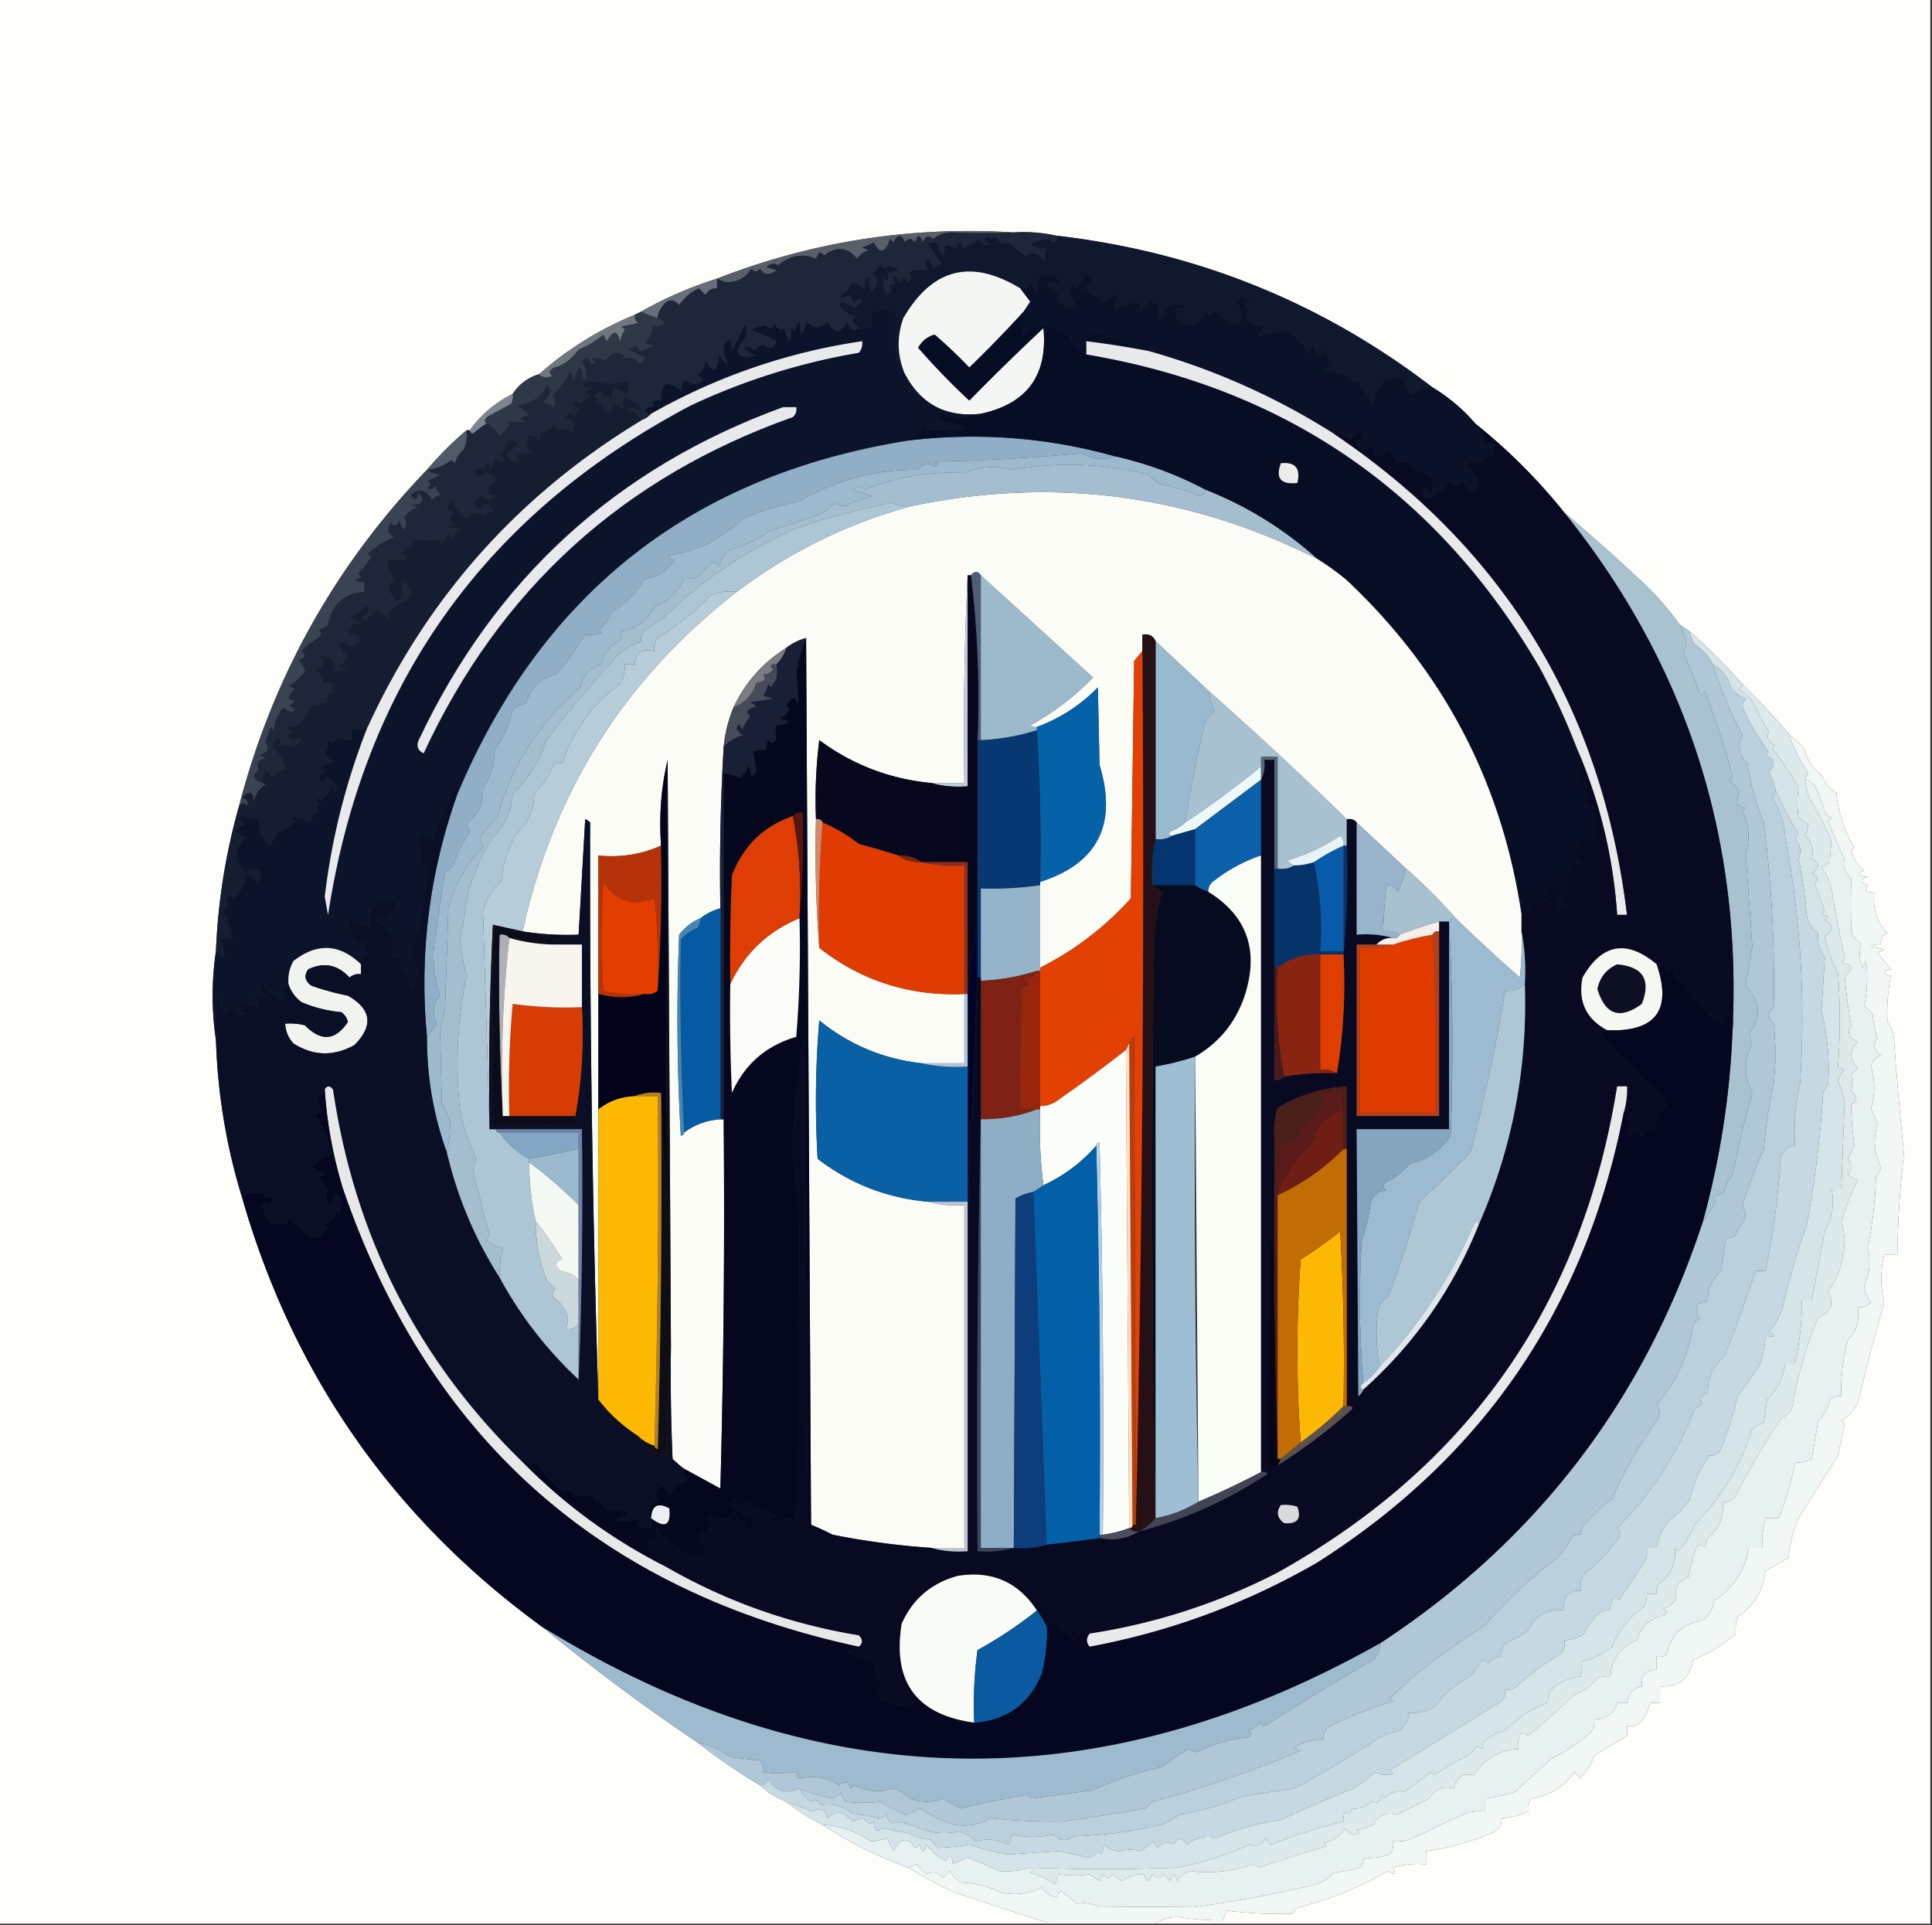 <svg xmlns="http://www.w3.org/2000/svg" width="586" height="584" shape-rendering="geometricPrecision" image-rendering="optimizeQuality" fill-rule="evenodd" xmlns:v="https://vecta.io/nano"><rect width="100%" height="100%" fill="#333333" stroke="none"/><path fill="#fdfef9" d="M-.5-.5h586v584h-235c2.011-1.393 4.345-2.06 7-2a83.13 83.13 0 0 0 13.5 1l1-3c6.46.848 13.127 1.181 20 1 .388-.928 1.055-1.595 2-2 9.52-2.408 18.52-6.075 27-11 2.129 1.363 2.629 1.029 1.5-1a25.88 25.88 0 0 1 10-1v-4c6.941-.896 13.941-2.896 21-6 1.353-1.024 2.02-2.357 2-4a23.14 23.14 0 0 0 8-2 4.85 4.85 0 0 1 1-4c5.48-.824 9.813-3.491 13-8 .692.525 1.192 1.192 1.5 2 2.164-1.98 3.664-4.313 4.5-7l10-6v-3a4.85 4.85 0 0 0 4-1c1.486-1.802 2.486-3.802 3-6h3v-5c5.669.337 9.002-2.33 10-8 4.916-1.955 9.249-4.622 13-8a12.93 12.93 0 0 1 .5-5c4.954-3.35 7.788-8.016 8.5-14l7-4a40.17 40.17 0 0 1 3-12l12-19 2-9.5-1-1a13.27 13.27 0 0 0 5-5.5c2.487-10.215 5.153-20.381 8-30.5-1.141-4.611-1.141-9.444 0-14.5h4a297.23 297.23 0 0 1 2-30.5 1082.77 1082.77 0 0 1-3-34.5c-.113-2.141-.78-3.975-2-5.5-.244-4.55.089-9.217 1-14-2.667-.667-2.667-1.333 0-2l-4-5 2-1-4-1c.948-.483 1.948-.649 3-.5-.14-1.624.527-2.79 2-3.5-3.191-3.027-4.524-7.194-4-12.5-2.442.381-3.109-.286-2-2-2.491-1.041-2.491-1.874 0-2.5-3.044-.359-3.378-1.026-1-2-2.058-1.49-3.391-3.49-4-6l1-1c-2.004-3.121-3.337-6.121-4-9a34.04 34.04 0 0 1-1.5-7.5c-2.148-1.305-3.648-3.138-4.5-5.5-2.528-1.681-4.362-4.514-5.5-8.5-1.694-1.199-3.194-2.532-4.5-4-4.435-5.191-9.101-10.191-14-15a181.1 181.1 0 0 0-16-16l-3-2c-3.755-5.26-8.089-10.094-13-14.5-7.224-6.73-14.558-13.23-22-19.5-8-10-17-19-27-27a52.81 52.81 0 0 0-13-11c-33.572-25.769-71.572-41.102-114-46-4.235-.936-8.569-1.269-13-1-31.048-1.946-61.048 2.721-90 14-8.116 2.564-15.783 5.897-23 10l-2 1c-10.713 4.392-20.379 10.392-29 18-3.421 1.039-6.088 3.039-8 6-5.244 2.576-9.577 6.243-13 11h-1a102.1 102.1 0 0 0-12 12c-27.79 28.896-46.79 62.896-57 102-4.058 14.353-6.392 29.019-7 44-1.333 9-1.333 18 0 27 .543 16.487 3.209 32.487 8 48 15.536 53.841 45.869 97.174 91 130 15.093 12.386 30.76 24.052 47 35a190.77 190.77 0 0 0 19 13c2.294 2.153 4.96 3.82 8 5a61.75 61.75 0 0 0 11 7c8.112 5.389 16.779 9.723 26 13a138.7 138.7 0 0 0 14 7.5l29 9.5H-.5V-.5z"/><path fill="#595f69" d="M307.5 70.5c-6.318.236-12.485.236-18.5 0-2.261-.061-4.261.606-6 2-1.395-1.315-2.395-.981-3 1-.308-.808-.808-1.475-1.5-2l-1 2c-1-1.333-2-1.333-3 0-1.017-2.528-2.184-2.528-3.5 0l-1-1c-1.503 4.31-3.17 4.644-5 1-1.067.691-2.234 1.191-3.5 1.5l2 1c-1.561.318-2.728 1.151-3.5 2.5-2.931-3.618-6.265-3.951-10-1-.414-.457-.914-.791-1.5-1l-1 2c-3.946-1.765-7.78-1.098-11.5 2-1.073-.78-2.24-.613-3.5.5l3 1c-2.165 1.564-3.832 1.397-5-.5-.925 1.141-1.759 1.141-2.5 0-1.751 2.418-3.751 3.751-6 4-1.388.286-2.888-.048-4.5-1 28.952-11.279 58.952-15.946 90-14z"/><path fill="#686e7b" d="M217.5 84.5v3c-1.624-.14-2.79.527-3.5 2l-2-2c-2.1.825-4.1 2.492-6 5-1.895-2.11-3.728-1.777-5.5 1-.627.917-.961 1.917-1 3-1.806-.524-3.472-1.191-5-2 7.217-4.103 14.884-7.436 23-10z"/><path fill="#1d2739" d="M307.5 70.5c4.431-.269 8.765.064 13 1 .059 2.264-.774 2.598-2.5 1-6.923 1.185-7.09 2.185-.5 3-.645 1.232-.811 2.565-.5 4-1.46-2.71-3.46-3.376-6-2-1.827-1.159-3.493-2.492-5-4-1.749.799-3.082.132-4-2-.667 1.333-1.333 1.333-2 0-2.096 1.216-1.929 2.049.5 2.5-1.608.658-2.775.158-3.5-1.5l-5 3c-.667-2.667-1.333-2.667-2 0-1.011-.837-2.178-1.17-3.5-1 .149 1.052-.017 2.052-.5 3-1.119-1.052-1.619-2.219-1.5-3.5-1-.667-2-.667-3 0l4 6c-.916.374-1.75.874-2.5 1.5a6.8 6.8 0 0 0-1.5-3l-1 .5 1 3c-2.027-.498-4.027-.331-6 .5 1.09 1.109 1.09 2.109 0 3-.925-1.141-1.759-1.141-2.5 0-2.173-2.777-2.673-2.61-1.5.5-1.801.317-2.134.984-1 2l-1.5 1.5c-.991-1.947-1.325-3.947-1-6 1.087 2.432 1.587 2.098 1.5-1 3.839-.112 3.839-.779 0-2-1.342 1.402-2.176 1.069-2.5-1-.318 1.561-1.151 2.728-2.5 3.5 2.101 1.66 1.934 3.494-.5 5.5-.464-5.675-1.131-6.008-2-1-1.085-.793-2.252-1.46-3.5-2-.475 1.606-1.809 3.106-4 4.5 1.049.492 2.049.326 3-.5a6.8 6.8 0 0 1 1.5 3c.423-1.456 1.256-1.956 2.5-1.5-.498 1.158-1.331 1.992-2.5 2.5-1.301-1.393-2.801-1.893-4.5-1.5.605 1.827 2.272 3.16 5 4-.457.414-.791.914-1 1.5.743.682 1.409 1.349 2 2-1.8 1.105-2.967.439-3.5-2-2 4-4 4-6 0-2.2 2.331-4.2 2.331-6 0l-2 4c-.085-1.585-.251-2.918-.5-4a6.8 6.8 0 0 0-1.5 3l-1-2c.046 1.813-.12 3.479-.5 5a10.26 10.26 0 0 1-1.5-4c-1.558.845-2.558.178-3-2-.354 2.308-1.354 2.641-3 1l-4.5 1.5c3.054 1.044 5.721 2.211 8 3.5-.804 2.229-2.137 2.562-4 1-1.147.318-1.981.984-2.5 2-1.246-1.272-2.413-1.605-3.5-1 1.165 1.084 2.498 1.917 4 2.5-6.148.893-7.315-.94-3.5-5.5.667-1.333.667-2.667 0-4l-4 8c-.166-4.011-1-4.511-2.5-1.5-.145 1.916.355 3.749 1.5 5.5-1.333-.667-2.333-1.667-3-3-.19 5.137-1.524 5.803-4 2-.273 1.829-1.107 3.329-2.5 4.5 2.401.805 2.234 1.638-.5 2.5-1.117-.165-2.284-.498-3.5-1-.498 1.103-.831 2.103-1 3-4.123-3.458-6.123-2.458-6 3-1.052-.149-2.052.017-3 .5l1 1a6.8 6.8 0 0 0-3 1.5c.457.798 1.124 1.131 2 1-.79.901-1.79 1.568-3 2-.848-1.593-2.181-2.76-4-3.5 1.049-.492 2.049-.326 3 .5 1.333-.667 1.333-1.333 0-2l-4-2c-.596 1.216-.763 2.549-.5 4-1.797-2.596-3.131-2.263-4 1-1.848-1.518-3.348-3.351-4.5-5.5 1.517-1.779 2.351-1.279 2.5 1.5.974-2.378 1.641-2.044 2 1a14.72 14.72 0 0 1 1.5-5c1.12 1.333 2.453 1.833 4 1.5.14-1.069.14-2.236 0-3.5-3.946 1.074-7.779 1.074-11.5 0-3.357 1.242-3.19 2.076.5 2.5-2.667.667-2.667 1.333 0 2-1.431.465-2.597 1.299-3.5 2.5-.914-1.154-1.747-.987-2.5.5 2.186.604 2.352 1.77.5 3.5-.893-1.211-1.726-1.211-2.5 0a6.8 6.8 0 0 0 3 1.5c-.482 1.008-.648 2.175-.5 3.5-1.555-1.646-3.221-1.979-5-1l-1-2c-1.101 1.894-2.434 2.561-4 2 .077 1.238-.089 2.238-.5 3-1.12-1.333-2.453-1.833-4-1.5.924.85.924 1.85 0 3 .405.945 1.072 1.612 2 2l-5 1c1.211.893 1.211 1.726 0 2.5-3.789-2.149-3.455-3.982 1-5.5-1.052-1.119-2.219-1.619-3.5-1.5-.273 1.829-1.107 3.329-2.5 4.5 2.682 2.33 2.349 2.83-1 1.5a6.8 6.8 0 0 0-1.5 3c-.667-2.667-1.333-2.667-2 0-1.073-.78-2.24-.613-3.5.5.921 1.756 2.088 1.923 3.5.5 4.307.757 4.474 2.257.5 4.5 1.333.667 1.333 1.333 0 2 1.238-.077 2.238.089 3 .5-1.506 1.247-3.006 1.247-4.5 0-2.683 1.393-2.85 2.726-.5 4 1.274-2.35 2.607-2.183 4 .5-.916.374-1.75.874-2.5 1.5-1.398-.551-2.732-.884-4-1l-1 2c-2.697-1.736-4.364-3.736-5-6l-1.5 3 2 1c-1.211 1.22-1.211 2.387 0 3.5l-2 1c1.707.195 3.374.195 5 0-1.5.833-2.667 2-3.5 3.5l-1-2-2 4-1-2c-2.355.631-4.522.631-6.5 0a31.84 31.84 0 0 0-5 4.5c1.801.317 2.134.984 1 2-1.626-.195-3.293-.195-5 0 .165 1.837.832 3.837 2 6-1.658.725-2.158 1.892-1.5 3.5.915.828 1.581 1.828 2 3 .414-.457.914-.791 1.5-1 .38-1.521.546-3.187.5-5 2.034 1.243 2.867 2.743 2.5 4.5-2.509 1.421-4.843 3.088-7 5 .951.718 1.117 1.551.5 2.5-2.333-4-4.667-4-7 0l-1.5-1.5c2.728-.639 3.228-1.806 1.5-3.5-1.831 2.528-3.997 3.528-6.5 3 1.774.687 3.441 1.52 5 2.5-2.605.026-3.771 1.193-3.5 3.5 1.364-.758 2.531-.258 3.5 1.5-1.964 2.482-3.797 2.649-5.5.5l-1.5 1 3 3.5c-.667 1.333-1.667 2.333-3 3 3.726 1.043 3.393 1.543-1 1.5.136-3.024-1.198-4.524-4-4.5 1.291 2.09.624 3.424-2 4 1.468 1.098 2.301 2.598 2.5 4.5 1.073-.78 2.24-.613 3.5.5-1.333.667-1.333 1.333 0 2-2.178.442-2.845 1.442-2 3l-5 1-3 5c-1.632 1.31-3.299 1.81-5 1.5.525.692 1.192 1.192 2 1.5-1.211.893-1.211 1.726 0 2.5 3.765-1.201 3.932-.534.5 2a6.41 6.41 0 0 0-4.5-.5c1.154-.914.987-1.747-.5-2.5l-1.5 3c2.331 2.032 3.664 4.199 4 6.5-1.466.635-2.8 1.469-4 2.5a4.45 4.45 0 0 1-1.5-2c-.921 1.208-1.421 2.542-1.5 4-2.888-1.04-3.221-2.373-1-4-1.071-1.825-.404-2.992 2-3.5l-2-1c2.644-.591 3.311-1.925 2-4l1.5-4.5 1 1a12.02 12.02 0 0 1 3-7c1.246 1.272 2.413 1.605 3.5 1-.525-.692-1.192-1.192-2-1.5.808-.308 1.475-.808 2-1.5-2.578-.177-2.578-1.343 0-3.5l-2-1c2.085-1.041 3.752-2.541 5-4.5-.54-1.248-1.207-2.415-2-3.5 2.069-.324 2.402-1.158 1-2.5a18.54 18.54 0 0 1 5-4c1.141-.925 1.141-1.759 0-2.5a6.8 6.8 0 0 0 3-1.5c1.12-6.315 4.787-9.649 11-10v-3c-3.098.087-3.432-.413-1-1.5l-1-1c1.508-1.507 2.841-3.173 4-5l-1-1c2.635-2.421 5.302-4.088 8-5-1.997-1.153-2.33-2.653-1-4.5 1.342 1.402 2.176 1.069 2.5-1a6.8 6.8 0 0 0 1.5 3c.952-1.033.952-2.2 0-3.5.944-1.477 2.277-2.477 4-3l-2-1c3.65.164 4.483-1.003 2.5-3.5-.451 2.429-1.285 2.596-2.5.5 2.641-2.015 4.808-1.515 6.5 1.5.75-.626 1.584-1.126 2.5-1.5-.626-.75-1.126-1.584-1.5-2.5-.718.951-1.551 1.117-2.5.5 1.333-.667 1.333-1.333 0-2l4-2c-1.558-.21-2.891-.71-4-1.5 2.765-.298 5.265-1.298 7.5-3l1 1c.336-1.574 1.169-2.908 2.5-4a9.86 9.86 0 0 0 1-6h1c.06.543.393.876 1 1 1.299-1.194 2.632-2.194 4-3 1.843.746 3.176 2.079 4 4l3-3.5-1-1h6c-2.378-.974-2.044-1.641 1-2-1.051-1.385-2.384-2.385-4-3 4.856-.629 8.023-2.796 9.5-6.5 1.436 2.071.936 3.904-1.5 5.5 1.266.309 2.433.809 3.5 1.5.684-1.284.517-2.451-.5-3.5a27.27 27.27 0 0 0 5.5-7.5l1 3c1.526-5.127 2.526-5.127 3 0 1.266-1.696 1.1-3.529-.5-5.5 1.176-1.914 2.176-1.748 3 .5 1.196-.346 1.196-.846 0-1.5 1.399-.595 2.732-.428 4 .5 1.683-2.713 3.683-3.213 6-1.5l-1 1c2.169-1.114 4.002-.614 5.5 1.5.692-.525 1.192-1.192 1.5-2-1.613-.927-3.279-1.761-5-2.5.916-.374 1.75-.874 2.5-1.5.308.808.808 1.475 1.5 2a28.93 28.93 0 0 1 4-1.5l-3-1c1.504-1.491 2.337-3.324 2.5-5.5 1.073.78 2.24.613 3.5-.5-.544-.717-1.211-1.217-2-1.5.039-1.083.373-2.083 1-3 1.772-2.777 3.605-3.11 5.5-1 1.9-2.508 3.9-4.175 6-5l2 2c.71-1.473 1.876-2.14 3.5-2v-3c1.612.952 3.112 1.286 4.5 1 2.249-.249 4.249-1.582 6-4 .741 1.141 1.575 1.141 2.5 0 1.168 1.897 2.835 2.064 5 .5l-3-1c1.26-1.113 2.427-1.28 3.5-.5 3.72-3.098 7.554-3.765 11.5-2l1-2c.586.209 1.086.543 1.5 1 3.735-2.951 7.069-2.618 10 1 .772-1.349 1.939-2.182 3.5-2.5l-2-1c1.266-.309 2.433-.809 3.5-1.5 1.83 3.644 3.497 3.31 5-1l1 1c1.316-2.528 2.483-2.528 3.5 0 1-1.333 2-1.333 3 0l1-2c.692.525 1.192 1.192 1.5 2 .605-1.981 1.605-2.315 3-1 1.739-1.394 3.739-2.061 6-2 6.015.236 12.182.236 18.5 0z"/><path fill="#10182e" d="M320.5 71.5c42.428 4.898 80.428 20.231 114 46-2.327-.253-4.327.414-6 2-1.894-1.101-2.561-2.434-2-4-1.937-1.266-4.27-1.266-7 0a131.57 131.57 0 0 0-3.5 7 36.16 36.16 0 0 0-4-7c-1.364.758-2.531.258-3.5-1.5-1.601-.273-3.101-.773-4.5-1.5-.914 1.154-1.747.987-2.5-.5.808-.308 1.475-.808 2-1.5-.654-1.615-1.154-3.282-1.5-5-.419 1.172-1.085 2.172-2 3l-2-4-1 3a14.03 14.03 0 0 0-6.5-7c-3.31.154-6.31.654-9 1.5l2-3c-2.441-.036-4.441-.869-6-2.5 1.333-1.333 1.333-2.667 0-4a4.45 4.45 0 0 1 2-1.5c-1.667-.667-3.333-.667-5 0 1.681 1.945 2.348 3.945 2 6a3.43 3.43 0 0 1-2.5 1.5c-1.963-1.125-3.796-2.459-5.5-4-1 1.333-2 1.333-3 0-1.026 3.649-3.359 4.815-7 3.5-1.537-1.11-2.203-2.61-2-4.5 1.175.219 2.175-.114 3-1-2.417-.652-4.75-.152-7 1.5 2.295.984 1.961 1.817-1 2.5-.14-1.07-.14-2.236 0-3.5-1.167-.5-2-1.333-2.5-2.5l-3 4c-.617-.949-.451-1.782.5-2.5l-2.5-.5c-2.187 1.04-4.187 1.707-6 2 .402-1.829 1.069-3.496 2-5-1.753 1.127-3.587 2.127-5.5 3-1.795-2.203-4.129-3.369-7-3.5 4.426-1.034 4.926-2.867 1.5-5.5-.245 2.163-1.245 3.83-3 5l-1-2c-.782 2.757-.282 5.257 1.5 7.5-1.964.624-3.631.124-5-1.5-1.211-.774-1.211-1.607 0-2.5-5.548-3.036-5.215-4.036 1-3-2.332-2.469-4.832-2.969-7.5-1.5-.085 1.585-.251 2.918-.5 4a6.8 6.8 0 0 1-1.5-3c-.71 1.473-1.876 2.14-3.5 2-14.9-9.105-26.733-6.105-35.5 9-2.042 5.742-1.875 11.408.5 17-1.567-1.181-2.401-2.847-2.5-5-.457-4.382-.457-8.716 0-13-2.218-2.119-4.718-2.452-7.5-1-.194 1.57-.194 3.07 0 4.5-1.293.49-2.627.657-4 .5-.591-.651-1.257-1.318-2-2 .209-.586.543-1.086 1-1.5-2.728-.84-4.395-2.173-5-4 1.699-.393 3.199.107 4.5 1.5 1.169-.508 2.002-1.342 2.5-2.5-1.244-.456-2.077.044-2.5 1.5a6.8 6.8 0 0 0-1.5-3c-.951.826-1.951.992-3 .5 2.191-1.394 3.525-2.894 4-4.5 1.248.54 2.415 1.207 3.5 2 .869-5.008 1.536-4.675 2 1 2.434-2.006 2.601-3.84.5-5.5 1.349-.772 2.182-1.939 2.5-3.5.324 2.069 1.158 2.402 2.5 1 3.839 1.221 3.839 1.888 0 2 .087 3.098-.413 3.432-1.5 1-.325 2.053.009 4.053 1 6l1.5-1.5c-1.134-1.016-.801-1.683 1-2-1.173-3.11-.673-3.277 1.5-.5.741-1.141 1.575-1.141 2.5 0 1.09-.891 1.09-1.891 0-3 1.973-.831 3.973-.998 6-.5l-1-3 1-.5a6.8 6.8 0 0 1 1.5 3c.75-.626 1.584-1.126 2.5-1.5l-4-6c1-.667 2-.667 3 0-.119 1.281.381 2.448 1.5 3.5.483-.948.649-1.948.5-3 1.322-.17 2.489.163 3.5 1 .667-2.667 1.333-2.667 2 0l5-3c.725 1.658 1.892 2.158 3.5 1.5-2.429-.451-2.596-1.284-.5-2.5.667 1.333 1.333 1.333 2 0 .918 2.132 2.251 2.799 4 2 1.507 1.508 3.173 2.841 5 4 2.54-1.376 4.54-.71 6 2-.311-1.435-.145-2.768.5-4-6.59-.815-6.423-1.815.5-3 1.726 1.598 2.559 1.264 2.5-1z"/><path fill="#f4f6f3" d="M309.5 87.5l3 4-2 3a393.4 393.4 0 0 1-16.5 17c-3.349-3.516-6.849-6.849-10.5-10-2.254.624-3.921 1.957-5 4 4.967 5.672 10.134 11.005 15.5 16 7.326-7.493 14.826-14.826 22.5-22 1.354 14.309-4.979 22.976-19 26-10.458 1.181-18.125-2.819-23-12-2.375-5.592-2.542-11.258-.5-17 8.767-15.105 20.6-18.105 35.5-9z"/><path fill="#2e3847" d="M194.5 94.5c1.528.809 3.194 1.476 5 2 .789.283 1.456.783 2 1.5-1.26 1.113-2.427 1.28-3.5.5-.163 2.176-.996 4.009-2.5 5.5l3 1a28.93 28.93 0 0 0-4 1.5c-.692-.525-1.192-1.192-1.5-2-.75.626-1.584 1.126-2.5 1.5 1.721.739 3.387 1.573 5 2.5-.308.808-.808 1.475-1.5 2-1.498-2.114-3.331-2.614-5.5-1.5l1-1c-2.317-1.713-4.317-1.213-6 1.5-1.268-.928-2.601-1.095-4-.5 1.196.654 1.196 1.154 0 1.5-.824-2.248-1.824-2.414-3-.5 1.6 1.971 1.766 3.804.5 5.5-.474-5.127-1.474-5.127-3 0l-1-3a27.27 27.27 0 0 1-5.5 7.5c1.017 1.049 1.184 2.216.5 3.5-1.067-.691-2.234-1.191-3.5-1.5 2.436-1.596 2.936-3.429 1.5-5.5-1.477 3.704-4.644 5.871-9.5 6.5 1.616.615 2.949 1.615 4 3-3.044.359-3.378 1.026-1 2h-6l1 1a174.36 174.36 0 0 0-3 3.5c-.824-1.921-2.157-3.254-4-4-.832-.829-.499-1.662 1-2.5l6.5-3.5c.483-.948.649-1.948.5-3 1.912-2.961 4.579-4.961 8-6 1.101 1.098 2.434 1.265 4 .5-1.154-.914-.987-1.747.5-2.5 2.787-.69 5.287-2.523 7.5-5.5 2.749-1.123 5.249-2.623 7.5-4.5l1 2c1.963-3.446 3.296-3.446 4 0 .309-1.266.809-2.433 1.5-3.5l-1-1 5-1c-.752-.671-1.086-1.504-1-2.5l2-1z"/><path fill="#0a1129" d="M434.5 117.5a52.81 52.81 0 0 1 13 11c1.294 1.828 2.294 3.828 3 6 1.052-.149 2.052.017 3 .5-1.141.741-1.141 1.575 0 2.5-1.796.641-3.296 1.641-4.5 3-1.507-1.035-3.007-.868-4.5.5 2.477 1.705 3.811 3.705 4 6-.626.75-1.126 1.584-1.5 2.5-1.612-.452-2.612-1.785-3-4-1.791 2.013-3.125 2.013-4 0-1.965 2.579-4.465 4.579-7.5 6-1.114-1.223-1.281-2.556-.5-4 .423 1.456 1.256 1.956 2.5 1.5v-4c-1.431-.465-2.597-1.299-3.5-2.5l-1 1c-1.325-2.493-3.491-3.66-6.5-3.5a20.5 20.5 0 0 0-2.5-3.5 18.08 18.08 0 0 1-3.5 2c-1.211-.774-1.211-1.607 0-2.5-1.284-.684-2.451-.517-3.5.5-3.156-1.159-3.323-2.659-.5-4.5l-1-1.5c-1.219.763-2.219 1.763-3 3-1.35-1.45-3.016-2.117-5-2-17.435-11.05-36.101-19.383-56-25a499.89 499.89 0 0 1-16.5-6l-3 1c-.215 6.193-1.715 6.36-4.5.5a122.79 122.79 0 0 1-7.5-3.5c-3.092.063-5.425 1.397-7 4-.034-1.68-.201-3.18-.5-4.5l2-1c-.752-.671-1.086-1.504-1-2.5l2-3-3-4c1.624.14 2.79-.527 3.5-2a6.8 6.8 0 0 0 1.5 3c.249-1.082.415-2.415.5-4 2.668-1.469 5.168-.969 7.5 1.5-6.215-1.036-6.548-.036-1 3-1.211.893-1.211 1.726 0 2.5 1.369 1.624 3.036 2.124 5 1.5-1.782-2.243-2.282-4.743-1.5-7.5l1 2c1.755-1.17 2.755-2.837 3-5 3.426 2.633 2.926 4.466-1.5 5.5 2.871.131 5.205 1.297 7 3.5 1.913-.873 3.747-1.873 5.5-3-.931 1.504-1.598 3.171-2 5 1.813-.293 3.813-.96 6-2l2.5.5c-.951.718-1.117 1.551-.5 2.5l3-4c.5 1.167 1.333 2 2.5 2.5-.14 1.264-.14 2.43 0 3.5 2.961-.683 3.295-1.516 1-2.5 2.25-1.652 4.583-2.152 7-1.5-.825.886-1.825 1.219-3 1-.203 1.89.463 3.39 2 4.5 3.641 1.315 5.974.149 7-3.5 1 1.333 2 1.333 3 0 1.704 1.541 3.537 2.875 5.5 4a3.43 3.43 0 0 0 2.5-1.5c.348-2.055-.319-4.055-2-6 1.667-.667 3.333-.667 5 0a4.45 4.45 0 0 0-2 1.5c1.333 1.333 1.333 2.667 0 4 1.559 1.631 3.559 2.464 6 2.5l-2 3c2.69-.846 5.69-1.346 9-1.5a14.03 14.03 0 0 1 6.5 7l1-3 2 4c.915-.828 1.581-1.828 2-3 .346 1.718.846 3.385 1.5 5-.525.692-1.192 1.192-2 1.5.753 1.487 1.586 1.654 2.5.5 1.399.727 2.899 1.227 4.5 1.5.969 1.758 2.136 2.258 3.5 1.5a36.16 36.16 0 0 1 4 7 131.57 131.57 0 0 1 3.5-7c2.73-1.266 5.063-1.266 7 0-.561 1.566.106 2.899 2 4 1.673-1.586 3.673-2.253 6-2z"/><path fill="#71777f" d="M192.5 95.5c-.086.996.248 1.829 1 2.5l-5 1 1 1c-.691 1.067-1.191 2.234-1.5 3.5-.704-3.446-2.037-3.446-4 0l-1-2c-2.251 1.877-4.751 3.377-7.5 4.5-2.213 2.977-4.713 4.81-7.5 5.5-1.487.753-1.654 1.586-.5 2.5-1.566.765-2.899.598-4-.5 8.621-7.608 18.287-13.608 29-18z"/><path fill="#0c142b" d="M274.5 113.5c4.875 9.181 12.542 13.181 23 12-3.869 1.296-7.869 1.296-12 0-.793.855-.46 1.689 1 2.5 2.452.29 4.785.956 7 2-4.307.299-8.474.466-12.5.5.077-1.238-.089-2.238-.5-3-.793 2.626-2.46 4.46-5 5.5a.91.91 0 0 0 1 .5c-66.209 10.212-112.209 46.212-138 108 .107-1.879-.393-2.212-1.5-1l-6 14-4-2c-.183 4.317.651 8.484 2.5 12.5l-2 15c-.344 1.365-1.011 2.532-2 3.5.943 1.97.276 3.47-2 4.5 1.801.317 2.134.984 1 2 2.434 3.04 2.6 6.206.5 9.5-.703-2.28-1.869-4.28-3.5-6 .962-2.383-.038-3.383-3-3 2.317-5.528.651-9.361-5-11.5 1.26-1.113 2.427-1.28 3.5-.5 1.86-1.561 3.026-3.228 3.5-5-2.041-.597-3.874-.597-5.5 0-2.498 1.962-3.498 4.295-3 7-2.228.158-4.395-.509-6.5-2 .384 2.429 1.051 4.763 2 7h3c-.17 1.322.163 2.489 1 3.5-.805 1.113-1.472 2.279-2 3.5-6.486-6.255-13.319-6.588-20.5-1-1.202 2.177-1.702 4.511-1.5 7-1.72 1.251-2.053 2.751-1 4.5l-1.5.5-6-5c-.448 1.909.385 3.076 2.5 3.5-1.707.195-3.374.195-5 0 1.507.837 2.007 2.004 1.5 3.5l-5-2c-1.583 1.702-1.083 3.036 1.5 4-2.218.688-3.718-.312-4.5-3a7.29 7.29 0 0 1-2 3c-1.092-2.544-1.759-5.211-2-8a128.43 128.43 0 0 0-.5 16c-1.333-9-1.333-18 0-27 .958.453 1.792 1.119 2.5 2 .138-1.932-.362-3.766-1.5-5.5a8.43 8.43 0 0 1 4-.5c-.571-2.977-1.571-5.81-3-8.5 1.625-.853 1.958-1.853 1-3 .753-1.487 1.586-1.654 2.5-.5 1.879-2.027 3.046-4.36 3.5-7 1.624-.14 2.79.527 3.5 2 1.615-1.511 1.615-2.844 0-4-1.398.551-2.732.884-4 1-3.22-3.702-3.053-7.202.5-10.5-4-1.333-4-2.667 0-4-2.145-.743-2.311-1.576-.5-2.5 1.44.648 2.94.981 4.5 1-.201 3.265.966 5.931 3.5 8l2-4c2.178-.616 4.012-1.783 5.5-3.5l-2-1c2.318-.342 4.485.158 6.5 1.5.465-1.431 1.299-2.597 2.5-3.5-1.134-1.016-.801-1.683 1-2-1.456-.423-1.956-1.256-1.5-2.5.414.457.914.791 1.5 1 1.392-1.105 2.559-2.439 3.5-4 .556 2.095 1.056 2.262 1.5.5-1.035-1.274-2.202-2.44-3.5-3.5-.805 2.401-1.638 2.234-2.5-.5 2.667-.667 2.667-1.333 0-2 1.759-.98 3.426-1.647 5-2a7.29 7.29 0 0 1-3-2 7.75 7.75 0 0 0 .5-5.5c1.309 2.391 2.309 2.391 3 0 1.533.444 3.033.777 4.5 1 .14-1.264.14-2.431 0-3.5 1.727.526 3.394.359 5-.5-6.551 16.581-10.884 33.747-13 51.5l1 5.5c10.729-69.954 47.395-121.454 110-154.5a196.9 196.9 0 0 1 51-16c.837-1.011 1.17-2.178 1-3.5a182.96 182.96 0 0 0-64 22c-.876.131-1.543-.202-2-1a6.8 6.8 0 0 1 3-1.5l-1-1c.948-.483 1.948-.649 3-.5-.123-5.458 1.877-6.458 6-3 .169-.897.502-1.897 1-3 1.216.502 2.383.835 3.5 1 2.734-.862 2.901-1.695.5-2.5 1.393-1.171 2.227-2.671 2.5-4.5 2.476 3.803 3.81 3.137 4-2 .667 1.333 1.667 2.333 3 3-1.145-1.751-1.645-3.584-1.5-5.5 1.5-3.011 2.334-2.511 2.5 1.5l4-8c.667 1.333.667 2.667 0 4-3.815 4.56-2.648 6.393 3.5 5.5-1.502-.583-2.835-1.416-4-2.5 1.087-.605 2.254-.272 3.5 1 .519-1.016 1.353-1.682 2.5-2 1.863 1.562 3.196 1.229 4-1-2.279-1.289-4.946-2.456-8-3.5l4.5-1.5c1.646 1.641 2.646 1.308 3-1 .442 2.178 1.442 2.845 3 2a10.26 10.26 0 0 0 1.5 4c.38-1.521.546-3.187.5-5l1 2a6.8 6.8 0 0 1 1.5-3c.249 1.082.415 2.415.5 4l2-4c1.8 2.331 3.8 2.331 6 0 2 4 4 4 6 0 .533 2.439 1.7 3.105 3.5 2 1.373.157 2.707-.01 4-.5-.194-1.43-.194-2.93 0-4.5 2.782-1.452 5.282-1.119 7.5 1-.457 4.284-.457 8.618 0 13 .099 2.153.933 3.819 2.5 5z"/><path fill="#7e8590" d="M155.5 119.5c.149 1.052-.017 2.052-.5 3l-6.5 3.5c-1.499.838-1.832 1.671-1 2.5-1.368.806-2.701 1.806-4 3-.607-.124-.94-.457-1-1 3.423-4.757 7.756-8.424 13-11z"/><path fill="#90aec6" d="M338.5 138.5c-3.616 1.225-7.116.892-10.5-1a581.38 581.38 0 0 1-44.5 2.5c1.196.654 1.196 1.154 0 1.5-1.898-1.234-3.565-.901-5 1-12.726-.144-24.726 3.023-36 9.5-5.996 1.22-11.829 3.054-17.5 5.5-6.427 6.299-13.927 9.966-22.5 11 .525.692 1.192 1.192 2 1.5-2.125 3.297-5.125 5.13-9 5.5-2.333 4.333-5.667 7.667-10 10-.734 2.315-2.068 4.148-4 5.5l1 1a12.93 12.93 0 0 1-5 .5 135.35 135.35 0 0 1-8.5 12c-4.963 1.13-8.129 4.13-9.5 9-1.643-.02-2.976.647-4 2-1.017 4.47-2.85 8.47-5.5 12 .02 4.262-1.147 8.095-3.5 11.5.301 4.388-1.366 8.054-5 11 .559.725.892 1.558 1 2.5-2.194 3.054-3.861 6.388-5 10a11.38 11.38 0 0 1-2.5 2c-1.31 8.004-2.477 16.004-3.5 24-.098 4.656.569 9.156 2 13.5-2.229 2.553-2.562 5.386-1 8.5l-3 4c-2.35-24.837.65-49.17 9-73 25.791-61.788 71.791-97.788 138-108 21.132-2.379 41.799-.713 62 5z"/><path fill="#505b68" d="M141.5 130.5a9.86 9.86 0 0 1-1 6c-1.331 1.092-2.164 2.426-2.5 4l-1-1c-2.235 1.702-4.735 2.702-7.5 3a102.1 102.1 0 0 1 12-12z"/><path fill="#070d24" d="M310.5 94.5c-.086.996.248 1.829 1 2.5l-2 1c.299 1.32.466 2.82.5 4.5 1.575-2.603 3.908-3.937 7-4l7.5 3.5c2.785 5.86 4.285 5.693 4.5-.5l3-1a499.89 499.89 0 0 0 16.5 6 284.23 284.23 0 0 0-19-3v4c60.654 10.242 106.487 41.908 137.5 95 4.393 8.116 8.226 16.449 11.5 25 .791 2.917.791 5.75 0 8.5.626.75 1.126 1.584 1.5 2.5l1-1c.758 2.269.591 4.436-.5 6.5.948.483 1.948.649 3 .5.783 3.447.783 7.113 0 11h-5c.273 1.951-.393 3.451-2 4.5a6.8 6.8 0 0 1 3 1.5c-.346 1.196-.846 1.196-1.5 0a14.84 14.84 0 0 1-3.5 4c-.951-.826-1.951-.992-3-.5l5 4c-2.773 1.888-3.106 3.888-1 6-.948.483-1.948.649-3 .5-.143-1.762.191-3.429 1-5-1.499-2.358-3.166-2.524-5-.5 2.391 1.309 2.391 2.309 0 3l2 1c-1.964.624-3.631.124-5-1.5a14.72 14.72 0 0 0-1.5 5c-.977-1.274-1.811-1.274-2.5 0-5.902-39.971-23.569-73.804-53-101.5a79.8 79.8 0 0 0-9-6.5c-10.03-9.02-21.363-16.02-34-21-8.485-4.498-17.485-7.831-27-10-20.201-5.713-40.868-7.379-62-5a.91.91 0 0 1-1-.5c2.54-1.04 4.207-2.874 5-5.5.411.762.577 1.762.5 3 4.026-.034 8.193-.201 12.5-.5-2.215-1.044-4.548-1.71-7-2-1.46-.811-1.793-1.645-1-2.5 4.131 1.296 8.131 1.296 12 0 14.021-3.024 20.354-11.691 19-26-7.674 7.174-15.174 14.507-22.5 22-5.366-4.995-10.533-10.328-15.5-16 1.079-2.043 2.746-3.376 5-4 3.651 3.151 7.151 6.484 10.5 10a393.4 393.4 0 0 0 16.5-17z"/><path fill="#ecedeb" d="M388.5 140.5c4.408-.438 6.075 1.562 5 6-5.033.562-6.699-1.438-5-6z"/><path fill="#fbfcf6" d="M399.5 169.5a79.8 79.8 0 0 1 9 6.5c29.431 27.696 47.098 61.529 53 101.5v5a98.43 98.43 0 0 1-.5 14 500.95 500.95 0 0 1-19.5-18c-4.667-5.333-9.667-10.333-15-15l-15-14c-.709-.904-1.709-1.237-3-1a1169.8 1169.8 0 0 0-42-39l-16-15c-.683-1.676-2.017-2.343-4-2v5c-.815.929-1.648 1.929-2.5 3l-1 72c-7.924 8.774-17.091 15.774-27.5 21v-25-1c17.471-5.609 23.471-17.442 18-35.5l-.5-23.5c-5.286 5.391-11.453 9.391-18.5 12-.739.131-1.406-.036-2-.5a78.36 78.36 0 0 0 19-14.5l-34-31c-1-1.333-2-1.333-3 0h-1c-.997 20.827-1.331 41.827-1 63h-10c-12.546-1.182-23.879-5.515-34-13a144.84 144.84 0 0 0-1 24c-.329 13.177.005 26.177 1 39 12.79 10.039 27.456 14.706 44 14v21h-13c-11.594-1.296-21.927-5.629-31-13a294.54 294.54 0 0 0-.5 42c9.901 7.578 21.068 11.912 33.5 13 3.462.982 7.129 1.315 11 1v104h-10c-10.063-.676-20.063-2.01-30-4a68.77 68.77 0 0 0-6.5-3l-1.5-269a17.54 17.54 0 0 0-6 3c-7.126 4.457-12.46 10.457-16 18-1.596 3.857-2.596 7.857-3 12-.956 16.298-1.289 32.632-1 49-2.25.63-4.25 1.63-6 3-2.575 1.068-4.742 2.735-6.5 5a620.87 620.87 0 0 0 .5 61c.607-.124.94-.457 1-1 3.228-2.395 6.895-3.729 11-4h1c.333 37.339 0 74.673-1 112l-11-6c-1.188-.864-2.355-1.864-3.5-3-.5-11.328-.667-22.662-.5-34l-1-178c-1.97 8.269-2.636 16.935-2 26-5.998 2.672-12.331 3.672-19 3v42 35 88c-1.83-57.991-2.664-116.325-2.5-175-.414-.457-.914-.791-1.5-1l-2 35c-5.727.24-11.394-.093-17-1 9.318-42.341 30.985-76.675 65-103 16.013-12.111 33.68-20.778 53-26 42.918-8.943 83.918-3.61 123 16z"/><path fill="#e8e9ec" d="M237.5 123.5h4c.219 1.175-.114 2.175-1 3-51.644 18.311-88.977 52.311-112 102-1.783-.848-2.283-2.181-1.5-4 23.062-48.902 59.896-82.569 110.5-101z"/><path fill="#e7e9ea" d="M348.5 106.5c19.899 5.617 38.565 13.95 56 25 51.827 34.895 81.494 83.561 89 146h-3c-1.199-17.458-5.199-34.125-12-50-3.274-8.551-7.107-16.884-11.5-25-31.013-53.092-76.846-84.758-137.5-95v-4a284.23 284.23 0 0 1 19 3z"/><path fill="#3a4352" d="M129.5 142.5c1.109.79 2.442 1.29 4 1.5l-4 2c1.333.667 1.333 1.333 0 2 .949.617 1.782.451 2.5-.5.374.916.874 1.75 1.5 2.5-.916.374-1.75.874-2.5 1.5-1.692-3.015-3.859-3.515-6.5-1.5 1.215 2.096 2.049 1.929 2.5-.5 1.983 2.497 1.15 3.664-2.5 3.5l2 1c-1.723.523-3.056 1.523-4 3 .952 1.3.952 2.467 0 3.5a6.8 6.8 0 0 1-1.5-3c-.324 2.069-1.158 2.402-2.5 1-1.33 1.847-.997 3.347 1 4.5-2.698.912-5.365 2.579-8 5l1 1c-1.159 1.827-2.492 3.493-4 5l1 1c-2.432 1.087-2.098 1.587 1 1.5v3c-6.213.351-9.88 3.685-11 10a6.8 6.8 0 0 1-3 1.5c1.141.741 1.141 1.575 0 2.5a18.54 18.54 0 0 0-5 4c1.402 1.342 1.069 2.176-1 2.5.793 1.085 1.46 2.252 2 3.5-1.248 1.959-2.915 3.459-5 4.5l2 1c-2.578 2.157-2.578 3.323 0 3.5-.525.692-1.192 1.192-2 1.5.808.308 1.475.808 2 1.5-1.087.605-2.254.272-3.5-1a12.02 12.02 0 0 0-3 7l-1-1-1.5 4.5c1.311 2.075.644 3.409-2 4l2 1c-2.404.508-3.071 1.675-2 3.5-2.221 1.627-1.888 2.96 1 4a.91.91 0 0 1 1 .5c-1.987 1.319-3.154 3.152-3.5 5.5-.089-3.349-1.256-3.849-3.5-1.5 1.456.423 1.956 1.256 1.5 2.5-.77-1.098-1.603-1.098-2.5 0 10.21-39.104 29.21-73.104 57-102z"/><path fill="#9db9cd" d="M338.5 138.5c9.515 2.169 18.515 5.502 27 10 .03.997-.47 1.664-1.5 2-3.707-1.552-7.54-2.719-11.5-3.5-1.616-.615-2.949-1.615-4-3-13.403-3.436-27.236-3.936-41.5-1.5-4.948-1.361-9.781-1.028-14.5 1-10.23-.621-20.23 1.045-30 5-1.391-1.145-2.724-1.145-4 0l6 2a128.8 128.8 0 0 0-8.5 3c-1.107-.085-2.107-.419-3-1a11.53 11.53 0 0 1-4.5 3.5c-4.946 1.82-9.946 3.487-15 5a38.59 38.59 0 0 1-13 6c-.96 1.419-1.793 2.919-2.5 4.5-.414-.457-.914-.791-1.5-1a31.84 31.84 0 0 0-5 4.5 8.43 8.43 0 0 1-4 .5c-1.778 3.94-4.778 6.773-9 8.5-2.113 4.214-5.447 6.714-10 7.5.149 1.052-.017 2.052-.5 3-3.195 1.351-5.028 3.685-5.5 7-3.49.897-5.656 3.23-6.5 7-12.383 10.614-20.717 23.614-25 39l-5.5 6.5 1 3c-5.153 5.129-8.653 11.296-10.5 18.5l-1 30c-.436 2.347-.936 4.681-1.5 7l.5 22a40.79 40.79 0 0 1 2.5 5.5c.09 3.024-.244 6.191-1 9.5-4.03-11.191-6.03-22.858-6-35a173.55 173.55 0 0 0 3-4c-1.562-3.114-1.229-5.947 1-8.5-1.431-4.344-2.098-8.844-2-13.5 1.023-7.996 2.19-15.996 3.5-24a11.38 11.38 0 0 0 2.5-2c1.139-3.612 2.806-6.946 5-10-.108-.942-.441-1.775-1-2.5 3.634-2.946 5.301-6.612 5-11 2.353-3.405 3.52-7.238 3.5-11.5 2.65-3.53 4.483-7.53 5.5-12 1.024-1.353 2.357-2.02 4-2 1.371-4.87 4.537-7.87 9.5-9a135.35 135.35 0 0 0 8.5-12 12.93 12.93 0 0 0 5-.5l-1-1c1.932-1.352 3.266-3.185 4-5.5 4.333-2.333 7.667-5.667 10-10 3.875-.37 6.875-2.203 9-5.5-.808-.308-1.475-.808-2-1.5 8.573-1.034 16.073-4.701 22.5-11 5.671-2.446 11.504-4.28 17.5-5.5 11.274-6.477 23.274-9.644 36-9.5 1.435-1.901 3.102-2.234 5-1 1.196-.346 1.196-.846 0-1.5a581.38 581.38 0 0 0 44.5-2.5c3.384 1.892 6.884 2.225 10.5 1z"/><path fill="#4f5e76" d="M294.5 174.5c1-1.333 2-1.333 3 0v50h-1c.652-17.034-.015-33.7-2-50z"/><path fill="#a4bed0" d="M365.5 148.5c12.637 4.98 23.97 11.98 34 21-39.082-19.61-80.082-24.943-123-16-2.091.182-4.091-.152-6-1-11.236 2.208-21.569 5.042-31 8.5-12.767 6.207-23.767 13.374-33 21.5a50.54 50.54 0 0 1-11.5 9c-.483.948-.649 1.948-.5 3-3.818 1.3-6.984 3.633-9.5 7-7.204 7.783-13.704 15.616-19.5 23.5-1.931 5.791-5.264 11.124-10 16-.431 5.361-2.597 9.861-6.5 13.5-2.849 5.038-5.182 10.372-7 16-.725 5.015-1.559 10.015-2.5 15 .505 3.531 1.172 7.031 2 10.5-2.764 13.305-3.431 26.805-2 40.5.945 5.272 2.612 10.272 5 15a11.25 11.25 0 0 0-1 3.5c1.546 6.55 3.212 13.05 5 19.5-.209.586-.543 1.086-1 1.5 1.4 1.438 3.067 2.271 5 2.5-.671 3.194-1.005 6.194-1 9-7.454-11.672-12.787-24.338-16-38 .756-3.309 1.09-6.476 1-9.5a40.79 40.79 0 0 0-2.5-5.5l-.5-22c.564-2.319 1.064-4.653 1.5-7l1-30c1.847-7.204 5.347-13.371 10.5-18.5l-1-3 5.5-6.5c4.283-15.386 12.617-28.386 25-39 .844-3.77 3.01-6.103 6.5-7 .472-3.315 2.305-5.649 5.5-7 .483-.948.649-1.948.5-3 4.553-.786 7.887-3.286 10-7.5 4.222-1.727 7.222-4.56 9-8.5a8.43 8.43 0 0 0 4-.5 31.84 31.84 0 0 1 5-4.5c.586.209 1.086.543 1.5 1 .707-1.581 1.54-3.081 2.5-4.5a38.59 38.59 0 0 0 13-6c5.054-1.513 10.054-3.18 15-5a11.53 11.53 0 0 0 4.5-3.5c.893.581 1.893.915 3 1a128.8 128.8 0 0 1 8.5-3l-6-2c1.276-1.145 2.609-1.145 4 0 9.77-3.955 19.77-5.621 30-5 4.719-2.028 9.552-2.361 14.5-1 14.264-2.436 28.097-1.936 41.5 1.5 1.051 1.385 2.384 2.385 4 3 3.96.781 7.793 1.948 11.5 3.5 1.03-.336 1.53-1.003 1.5-2z"/><path fill="#b6ccd9" d="M223.5 179.5c-34.015 26.325-55.682 60.659-65 103l-9-2a961.42 961.42 0 0 0-1 62l-2-66c.816-3.635 2.65-6.635 5.5-9 .502-5.161 2.002-9.994 4.5-14.5 3.767-3.294 5.6-7.461 5.5-12.5 2.561-2.107 4.394-4.774 5.5-8 .825-.886 1.825-1.219 3-1 3.585-10.16 9.418-18.16 17.5-24 1.128-1.845 1.628-3.845 1.5-6h3c.259-3.568 2.259-4.901 6-4a4.85 4.85 0 0 1 1-4c5.938-3.606 11.271-7.939 16-13a16.87 16.87 0 0 1 8-1z"/><path fill="#a9c2d0" d="M474.5 155.5c7.442 6.27 14.776 12.77 22 19.5 4.911 4.406 9.245 9.24 13 14.5a24.3 24.3 0 0 1 2 5.5c-.085 1.107-.419 2.107-1 3 2.078 4.301 3.911 8.801 5.5 13.5l1-2c3.309 8.43 6.143 17.097 8.5 26-.209.586-.543 1.086-1 1.5 2.793 1.545 3.46 3.712 2 6.5a6.8 6.8 0 0 0 3 1.5l-1 1c2.064 4.196 2.397 8.529 1 13l2 28-2 12c4.535 4.742 4.868 9.575 1 14.5.18 1.054.513 2.054 1 3-2.577 4.933-2.577 9.933 0 15a298.47 298.47 0 0 0-6 25 9.9 9.9 0 0 0-2.5 5c-1.067.691-2.234 1.191-3.5 1.5l1 1c-1.143 2.425-2.476 4.592-4 6.5 5.235-18.979 8.235-38.313 9-58 2.845-58.798-14.155-111.131-51-157z"/><path fill="#797d82" d="M238.5 196.5c-.575 1.911-1.575 3.578-3 5-1.879-.107-2.212.393-1 1.5-.971 1.204-1.971 1.704-3 1.5 1.05 1.602.383 2.435-2 2.5-1.179 3.676-3.513 6.176-7 7.5 3.54-7.543 8.874-13.543 16-18z"/><path fill="#9cbacb" d="M297.5 174.5l34 31a78.36 78.36 0 0 1-19 14.5c.594.464 1.261.631 2 .5v1a64.98 64.98 0 0 1-17 3v-50z"/><path fill="#e8eaec" d="M111.5 220.5c18.113-39.45 45.779-70.45 83-93 1.21-.432 2.21-1.099 3-2a182.96 182.96 0 0 1 64-22c.17 1.322-.163 2.489-1 3.5a196.9 196.9 0 0 0-51 16c-62.605 33.046-99.271 84.546-110 154.5l-1-5.5c2.116-17.753 6.449-34.919 13-51.5z"/><path fill="#c2cddc" d="M293.5 174.5v64c-3.871.315-7.538-.018-11-1h10c-.331-21.173.003-42.173 1-63z"/><path fill="#0562a9" d="M315.5 267.5c.33-15.509-.004-30.842-1-46v-1c7.047-2.609 13.214-6.609 18.5-12l.5 23.5c5.471 18.058-.529 29.891-18 35.5z"/><path fill="#474b58" d="M235.5 201.5c.236 1.549.236 3.049 0 4.5-.626.75-1.126 1.584-1.5 2.5l-1-1c-.309 1.266-.809 2.433-1.5 3.5l3 1-7 1c.808.308 1.475.808 2 1.5-1.029-.204-2.029.296-3 1.5.457.414.791.914 1 1.5-1.031 1.2-1.865 2.534-2.5 4-.556-2.095-1.056-2.262-1.5-.5.405.945 1.072 1.612 2 2-2.427.627-4.427 1.794-6 3.5.404-4.143 1.404-8.143 3-12 3.487-1.324 5.821-3.824 7-7.5 2.383-.065 3.05-.898 2-2.5 1.029.204 2.029-.296 3-1.5-1.212-1.107-.879-1.607 1-1.5z"/><path fill="#07081e" d="M293.5 174.5h1c1.985 16.3 2.652 32.966 2 50v57c-1.65 6.438-2.65 13.105-3 20v-40h-14c-2.015-1.424-4.348-2.09-7-2a250.73 250.73 0 0 0-12-3.5c-3.392-2.694-7.059-4.86-11-6.5-.342-.838-1.008-1.172-2-1a144.84 144.84 0 0 1 1-24c10.121 7.485 21.454 11.818 34 13 3.462.982 7.129 1.315 11 1v-64z"/><path fill="#083871" d="M314.5 221.5c.996 15.158 1.33 30.491 1 46v1c-5.955.863-11.955 1.197-18 1v27h-1v-15-57h1a64.98 64.98 0 0 0 17-3z"/><path fill="#98b9ce" d="M350.5 194.5l16 15c.436 2.246 1.103 4.413 2 6.5-2.038 1.236-3.205 3.069-3.5 5.5-2.3 9.468-4.134 18.802-5.5 28-1.1 1.058-2.434 1.892-4 2.5-1.238.69-1.238 1.19 0 1.5-1.419.951-3.085 1.284-5 1v-60z"/><path fill="#a8c1d0" d="M366.5 209.5a1169.8 1169.8 0 0 1 42 39v8h-1c.219-1.175-.114-2.175-1-3-4.941 3.303-10.274 5.803-16 7.5.544.717 1.211 1.217 2 1.5-1.419.951-3.085 1.284-5 1v-34h-5v3a280.45 280.45 0 0 1-23 17c1.366-9.198 3.2-18.532 5.5-28 .295-2.431 1.462-4.264 3.5-5.5-.897-2.087-1.564-4.254-2-6.5z"/><path fill="#151d31" d="M194.5 127.5c-37.221 22.55-64.887 53.55-83 93-1.606.859-3.273 1.026-5 .5.14 1.069.14 2.236 0 3.5-1.467-.223-2.967-.556-4.5-1-.691 2.391-1.691 2.391-3 0a7.75 7.75 0 0 1-.5 5.5 7.29 7.29 0 0 0 3 2c-1.574.353-3.241 1.02-5 2 2.667.667 2.667 1.333 0 2 .862 2.734 1.695 2.901 2.5.5 1.298 1.06 2.465 2.226 3.5 3.5-.444 1.762-.944 1.595-1.5-.5-.941 1.561-2.108 2.895-3.5 4-.586-.209-1.086-.543-1.5-1-.456 1.244.044 2.077 1.5 2.5-1.801.317-2.134.984-1 2-1.201.903-2.035 2.069-2.5 3.5-2.015-1.342-4.182-1.842-6.5-1.5l2 1c-1.488 1.717-3.322 2.884-5.5 3.5l-2 4c-2.534-2.069-3.701-4.735-3.5-8-1.56-.019-3.06-.352-4.5-1-1.811.924-1.645 1.757.5 2.5-4 1.333-4 2.667 0 4-3.553 3.298-3.72 6.798-.5 10.5 1.268-.116 2.602-.449 4-1 1.615 1.156 1.615 2.489 0 4-.71-1.473-1.876-2.14-3.5-2-.454 2.64-1.621 4.973-3.5 7-.914-1.154-1.747-.987-2.5.5.958 1.147.625 2.147-1 3 1.429 2.69 2.429 5.523 3 8.5a8.43 8.43 0 0 0-4 .5c1.138 1.734 1.638 3.568 1.5 5.5-.708-.881-1.542-1.547-2.5-2 .608-14.981 2.942-29.647 7-44 .897-1.098 1.73-1.098 2.5 0 .456-1.244-.044-2.077-1.5-2.5 2.244-2.349 3.411-1.849 3.5 1.5.346-2.348 1.513-4.181 3.5-5.5a.91.91 0 0 0-1-.5c.079-1.458.579-2.792 1.5-4a4.45 4.45 0 0 0 1.5 2c1.2-1.031 2.534-1.865 4-2.5-.336-2.301-1.669-4.468-4-6.5l1.5-3c1.487.753 1.654 1.586.5 2.5a6.41 6.41 0 0 1 4.5.5c3.432-2.534 3.265-3.201-.5-2-1.211-.774-1.211-1.607 0-2.5-.808-.308-1.475-.808-2-1.5 1.701.31 3.368-.19 5-1.5l3-5 5-1c-.845-1.558-.178-2.558 2-3-1.333-.667-1.333-1.333 0-2-1.26-1.113-2.427-1.28-3.5-.5-.199-1.902-1.032-3.402-2.5-4.5 2.624-.576 3.291-1.91 2-4 2.802-.024 4.136 1.476 4 4.5 4.393.043 4.726-.457 1-1.5 1.333-.667 2.333-1.667 3-3a174.36 174.36 0 0 1-3-3.5l1.5-1c1.703 2.149 3.536 1.982 5.5-.5-.969-1.758-2.136-2.258-3.5-1.5-.271-2.307.895-3.474 3.5-3.5-1.559-.98-3.226-1.813-5-2.5 2.503.528 4.669-.472 6.5-3 1.728 1.694 1.228 2.861-1.5 3.5l1.5 1.5c2.333-4 4.667-4 7 0 .617-.949.451-1.782-.5-2.5 2.157-1.912 4.491-3.579 7-5 .367-1.757-.466-3.257-2.5-4.5.046 1.813-.12 3.479-.5 5-.586.209-1.086.543-1.5 1-.419-1.172-1.085-2.172-2-3-.658-1.608-.158-2.775 1.5-3.5-1.168-2.163-1.835-4.163-2-6 1.707-.195 3.374-.195 5 0 1.134-1.016.801-1.683-1-2a31.84 31.84 0 0 1 5-4.5c1.978.631 4.145.631 6.5 0l1 2 2-4 1 2c.833-1.5 2-2.667 3.5-3.5-1.626.195-3.293.195-5 0l2-1c-1.211-1.113-1.211-2.28 0-3.5l-2-1 1.5-3c.636 2.264 2.303 4.264 5 6l1-2c1.268.116 2.602.449 4 1 .75-.626 1.584-1.126 2.5-1.5-1.393-2.683-2.726-2.85-4-.5-2.35-1.274-2.183-2.607.5-4 1.494 1.247 2.994 1.247 4.5 0-.762-.411-1.762-.577-3-.5 1.333-.667 1.333-1.333 0-2 3.974-2.243 3.807-3.743-.5-4.5-1.412 1.423-2.579 1.256-3.5-.5 1.26-1.113 2.427-1.28 3.5-.5.667-2.667 1.333-2.667 2 0a6.8 6.8 0 0 1 1.5-3c3.349 1.33 3.682.83 1-1.5 1.393-1.171 2.227-2.671 2.5-4.5 1.281-.119 2.448.381 3.5 1.5-4.455 1.518-4.789 3.351-1 5.5 1.211-.774 1.211-1.607 0-2.5l5-1c-.928-.388-1.595-1.055-2-2 .924-1.15.924-2.15 0-3 1.547-.333 2.88.167 4 1.5.411-.762.577-1.762.5-3 1.566.561 2.899-.106 4-2l1 2c1.779-.979 3.445-.646 5 1-.148-1.325.018-2.492.5-3.5a6.8 6.8 0 0 1-3-1.5c.774-1.211 1.607-1.211 2.5 0 1.852-1.73 1.686-2.896-.5-3.5.753-1.487 1.586-1.654 2.5-.5.903-1.201 2.069-2.035 3.5-2.5-2.667-.667-2.667-1.333 0-2-3.69-.424-3.857-1.258-.5-2.5 3.721 1.074 7.554 1.074 11.5 0 .14 1.264.14 2.431 0 3.5-1.547.333-2.88-.167-4-1.5a14.72 14.72 0 0 0-1.5 5c-.359-3.044-1.026-3.378-2-1-.149-2.779-.983-3.279-2.5-1.5 1.152 2.149 2.652 3.982 4.5 5.5.869-3.263 2.203-3.596 4-1-.263-1.451-.096-2.784.5-4l4 2c1.333.667 1.333 1.333 0 2-.951-.826-1.951-.992-3-.5 1.819.74 3.152 1.907 4 3.5z"/><path fill="#181f36" d="M244.5 193.5c-1.564 3.876-2.564 7.709-3 11.5.536 2.908.702 5.741.5 8.5-.535-1.771-1.369-2.104-2.5-1-1.141.925-1.141 1.759 0 2.5-.667 1.333-1.667 2.333-3 3 3.685.914 3.352 1.581-1 2-.335 1.164-.335 2.497 0 4-.753 1.487-1.586 1.654-2.5.5-.483.948-.649 1.948-.5 3a8.43 8.43 0 0 0-4 .5c.221 1.799.554 3.632 1 5.5-.308.808-.808 1.475-1.5 2l-1-4c-.273 1.829-1.107 3.329-2.5 4.5-1.018-.61-2.684-1.11-5-1.5v105h-1v-64c-.289-16.368.044-32.702 1-49 1.573-1.706 3.573-2.873 6-3.5-.928-.388-1.595-1.055-2-2 .444-1.762.944-1.595 1.5.5.635-1.466 1.469-2.8 2.5-4-.209-.586-.543-1.086-1-1.5.971-1.204 1.971-1.704 3-1.5-.525-.692-1.192-1.192-2-1.5l7-1-3-1c.691-1.067 1.191-2.234 1.5-3.5l1 1c.374-.916.874-1.75 1.5-2.5.236-1.451.236-2.951 0-4.5 1.425-1.422 2.425-3.089 3-5a17.54 17.54 0 0 1 6-3z"/><path fill="#eef8f8" d="M382.5 232.5v4l-20 15-7 2c-1.238-.31-1.238-.81 0-1.5 1.566-.608 2.9-1.442 4-2.5a280.45 280.45 0 0 0 23-17z"/><path fill="#0b60a9" d="M382.5 236.5v23c-5.058 1.697-9.725 4.197-14 7.5-1.323.816-1.989 1.983-2 3.5-1.495-.489-2.829-1.155-4-2v-17l20-15z"/><path fill="#536777" d="M387.5 263.5h-1v-33h-3c.295 2.235-.039 4.235-1 6v-4-3h5v34z"/><path fill="#e03c02" d="M249.5 249.5c3.941 1.64 7.608 3.806 11 6.5a250.73 250.73 0 0 1 12 3.5c2.015 1.424 4.348 2.09 7 2 4.134.985 8.468 1.318 13 1v39c-16.544.706-31.21-3.961-44-14-.329-12.844.005-25.511 1-38z"/><path fill="#053570" d="M362.5 251.5v17h-13c-.319-4.863.014-9.53 1-14 1.915.284 3.581-.049 5-1l7-2z"/><path fill="#79240f" d="M272.5 259.5c2.652-.09 4.985.576 7 2-2.652.09-4.985-.576-7-2z"/><path fill="#b6320a" d="M200.5 256.5c.329 14.843-.004 29.51-1 44a196.87 196.87 0 0 0-1-28c-6.554 2.518-11.721.851-15.5-5-.667 11-.667 22 0 33 4.066.964 8.233 1.297 12.5 1-4.566 1.297-9.233 1.297-14 0v-42c6.669.672 13.002-.328 19-3z"/><path fill="#e33d01" d="M199.5 300.5c-1.068.934-2.401 1.268-4 1-4.267.297-8.434-.036-12.5-1-.667-11-.667-22 0-33 3.779 5.851 8.946 7.518 15.5 5a196.87 196.87 0 0 1 1 28z"/><path fill="#060b20" d="M349.5 268.5h13c1.171.845 2.505 1.511 4 2 11.338 7.025 15.172 17.025 11.5 30-2.552 8.808-7.719 15.474-15.5 20-3.904 1.309-7.904 2.309-12 3v137c-1.165-57.165-1.332-114.499-.5-172-.065-6.213.768-12.213 2.5-18-1.102-.676-2.102-1.342-3-2z"/><path fill="#95b3c9" d="M315.5 268.5v25 1h-1a64.99 64.99 0 0 1-17 3v-1-27c6.045.197 12.045-.137 18-1z"/><path fill="#d5896b" d="M247.5 248.5c.992-.172 1.658.162 2 1-.995 12.489-1.329 25.156-1 38-.995-12.823-1.329-25.823-1-39z"/><path fill="#020427" d="M296.5 281.5v15l-3 69v-1-41-22c.35-6.895 1.35-13.562 3-20z"/><path fill="#251016" d="M350.5 194.5v60c-.986 4.47-1.319 9.137-1 14 .898.658 1.898 1.324 3 2-1.732 5.787-2.565 11.787-2.5 18-.832 57.501-.665 114.835.5 172-1.327 1.682-2.994 3.015-5 4-1.291.237-2.291-.096-3-1 .667 0 1-.333 1-1h1l2-265v-5c1.983-.343 3.317.324 4 2z"/><path fill="#e34004" d="M346.5 197.5a8781.13 8781.13 0 0 1-2 265l-.5-148c-.717.544-1.217 1.211-1.5 2l-1 2a493.76 493.76 0 0 1-21 15.5c-1.525 1.009-3.192 1.509-5 1.5v-41-1c10.409-5.226 19.576-12.226 27.5-21l1-72c.852-1.071 1.685-2.071 2.5-3z"/><path fill="#8c2f1e" d="M279.5 261.5h14v40h-1v-39c-4.532.318-8.866-.015-13-1z"/><path fill="#7d2215" d="M314.5 294.5c-.847 1.466-2.18 2.3-4 2.5 2.401.805 2.234 1.638-.5 2.5-.5 12.329-.667 24.662-.5 37h5c-5.355 2.08-11.022 3.08-17 3v-1-41a64.99 64.99 0 0 0 17-3z"/><path fill="#98250e" d="M314.5 294.5h1v41 1h-1-5c-.167-12.338 0-24.671.5-37 2.734-.862 2.901-1.695.5-2.5 1.82-.2 3.153-1.034 4-2.5z"/><path fill="#065aa3" d="M218.5 275.5v64c-4.105.271-7.772 1.605-11 4-.98-19.535-1.314-39.035-1-58.5 1.351-1.617 3.018-2.784 5-3.5.627-.917.961-1.917 1-3 1.75-1.37 3.75-2.37 6-3z"/><path fill="#f1f3ef" d="M109.5 292.5v3c-1.322-.17-2.489.163-3.5 1-3.569-3.914-7.736-4.747-12.5-2.5-1.36 1.938-1.027 3.604 1 5a82.05 82.05 0 0 0 11 3c7.181 4.091 7.848 9.091 2 15-6.314 3.485-12.48 3.318-18.5-.5-1.559-1.717-2.392-3.717-2.5-6a18.45 18.45 0 0 1 6 .5c4.886 4.998 9.219 4.665 13-1-.259-1.261-.926-2.261-2-3a39.65 39.65 0 0 1-12-3c-1.964-1.451-3.297-3.284-4-5.5-.202-2.489.298-4.823 1.5-7 7.181-5.588 14.014-5.255 20.5 1z"/><path fill="#03031b" d="M202.5 230.5l-.5 138c-.169-12.507-.669-24.84-1.5-37-2.885-.306-5.552.027-8 1-4.136.155-7.802 1.489-11 4v-35c4.767 1.297 9.434 1.297 14 0 1.599.268 2.932-.066 4-1 .996-14.49 1.329-29.157 1-44-.636-9.065.03-17.731 2-26z"/><path fill="#fafcf6" d="M382.5 259.5v187a247.87 247.87 0 0 1-19 9l-1-135c7.781-4.526 12.948-11.192 15.5-20 3.672-12.975-.162-22.975-11.5-30 .011-1.517.677-2.684 2-3.5 4.275-3.303 8.942-5.803 14-7.5z"/><path fill="#f0f7f4" d="M542.5 222.5c1.306 1.468 2.806 2.801 4.5 4 1.138 3.986 2.972 6.819 5.5 8.5.852 2.362 2.352 4.195 4.5 5.5a34.04 34.04 0 0 0 1.5 7.5c.663 2.879 1.996 5.879 4 9l-1 1c.609 2.51 1.942 4.51 4 6-2.378.974-2.044 1.641 1 2-2.491.626-2.491 1.459 0 2.5-1.109 1.714-.442 2.381 2 2-.524 5.306.809 9.473 4 12.5-1.473.71-2.14 1.876-2 3.5-1.052-.149-2.052.017-3 .5l4 1-2 1 4 5c-2.667.667-2.667 1.333 0 2-.911 4.783-1.244 9.45-1 14 1.22 1.525 1.887 3.359 2 5.5a1082.77 1082.77 0 0 0 3 34.5 297.23 297.23 0 0 0-2 30.5h-4c-1.141 5.056-1.141 9.889 0 14.5-2.847 10.119-5.513 20.285-8 30.5a13.27 13.27 0 0 1-5 5.5l1 1-2 9.5-12 19a40.17 40.17 0 0 0-3 12l-7 4c-.712 5.984-3.546 10.65-8.5 14a12.93 12.93 0 0 0-.5 5c-3.751 3.378-8.084 6.045-13 8-.998 5.67-4.331 8.337-10 8v5h-3c-.514 2.198-1.514 4.198-3 6a4.85 4.85 0 0 1-4 1v3l-10 6c-.836 2.687-2.336 5.02-4.5 7-.308-.808-.808-1.475-1.5-2-3.187 4.509-7.52 7.176-13 8a4.85 4.85 0 0 0-1 4 23.14 23.14 0 0 1-8 2c.02 1.643-.647 2.976-2 4-7.059 3.104-14.059 5.104-21 6v4a25.88 25.88 0 0 0-10 1c1.129 2.029.629 2.363-1.5 1-8.48 4.925-17.48 8.592-27 11-.945.405-1.612 1.072-2 2-6.873.181-13.54-.152-20-1l-1 3a83.13 83.13 0 0 1-13.5-1c-2.655-.06-4.989.607-7 2h-32l-29-9.5a138.7 138.7 0 0 1-14-7.5l2.5-1 3 3c1.779-.979 3.445-.646 5 1l2-2c.833 1.5 2 2.667 3.5 3.5a30.13 30.13 0 0 1 12 3c4.4.978 8.567.478 12.5-1.5 1.066 1.599 2.566 2.599 4.5 3l1-2c1.849 1.093 3.516 2.426 5 4 2.264-.538 4.597-.204 7 1 9.706-.147 19.206-.147 28.5 0 12.321-1.651 24.821-3.985 37.5-7 1.821-.607 3.488-1.773 5-3.5 2.724-.27 5.391-.77 8-1.5.886-.825 1.219-1.825 1-3a19.37 19.37 0 0 0 8-1 4.85 4.85 0 0 0 1-4 12.93 12.93 0 0 0 5-.5l16-7.5c2.243-.974 4.576-1.308 7-1v-4a43.28 43.28 0 0 0 9-2l11-10c4.371-2.18 8.371-4.847 12-8a4.85 4.85 0 0 0 1-4c3.706.001 6.039-1.665 7-5h3c.33-2.609 1.83-4.276 4.5-5-.266-3.401 1.234-5.067 4.5-5v-4c1.052.149 2.052-.017 3-.5 1.184-6.016 4.851-9.516 11-10.5 1.937-1.54 3.104-3.54 3.5-6 5.775-3.798 9.275-9.131 10.5-16h4c-.115-2.921.218-5.921 1-9h4c2.219-5.498 3.885-11.165 5-17a7.11 7.11 0 0 0 5-1l2-11.5c1.82-1.807 2.987-3.973 3.5-6.5 1.011-.837 2.178-1.17 3.5-1a56.95 56.95 0 0 1 2-17c2.643-2.724 3.643-6.058 3-10 1.603.188 2.937-.312 4-1.5-1.204-1.353-1.871-3.019-2-5 1.662-3.778 1.995-7.611 1-11.5 1.517-7.246 2.35-14.58 2.5-22a3.43 3.43 0 0 0 1.5-2.5c-2.034-4.225-2.367-8.559-1-13l-2-5c1.286-4.116 1.286-8.283 0-12.5.468-1.634 1.468-2.8 3-3.5-2.158-1.312-2.491-2.978-1-5a34.04 34.04 0 0 1-1.5-7.5l-2.5-2.5c.92-4.531 1.087-9.031.5-13.5l-1 2c-1.035-2.391-1.202-4.724-.5-7-1.385-1.051-2.385-2.384-3-4 .166-5.668.166-11.001 0-16-1.941-1.816-2.608-3.816-2-6-1.851-3.795-3.517-7.629-5-11.5l1-1c-.808-.308-1.475-.808-2-1.5a37.32 37.32 0 0 0-3-8c-.765-1.112-1.765-1.779-3-2 .304-.65.637-1.317 1-2a50.51 50.51 0 0 1-6-12z"/><path fill="#4587b3" d="M212.5 278.5c-.039 1.083-.373 2.083-1 3-1.982.716-3.649 1.883-5 3.5-.314 19.465.02 38.965 1 58.5-.06.543-.393.876-1 1a620.87 620.87 0 0 1-.5-61c1.758-2.265 3.925-3.932 6.5-5z"/><path fill="#adc6d5" d="M276.5 153.5c-19.32 5.222-36.987 13.889-53 26a16.87 16.87 0 0 0-8 1c-4.729 5.061-10.062 9.394-16 13a4.85 4.85 0 0 0-1 4c-3.741-.901-5.741.432-6 4h-3c.128 2.155-.372 4.155-1.5 6-8.082 5.84-13.915 13.84-17.5 24-1.175-.219-2.175.114-3 1-1.106 3.226-2.939 5.893-5.5 8 .1 5.039-1.733 9.206-5.5 12.5-2.498 4.506-3.998 9.339-4.5 14.5-2.85 2.365-4.684 5.365-5.5 9l2 66h2c0 .667.333 1 1 1a25.91 25.91 0 0 0 9 8v1c.023 6.212.69 12.212 2 18-.04 6.301 1.127 12.301 3.5 18l2.5 2.5c-.951.718-1.117 1.551-.5 2.5 4.057 3.258 5.224 6.425 3.5 9.5 1.693.484 3.027-.016 4-1.5v17c-9.682-9.03-17.682-19.363-24-31-.005-2.806.329-5.806 1-9-1.933-.229-3.6-1.062-5-2.5.457-.414.791-.914 1-1.5-1.788-6.45-3.454-12.95-5-19.5a11.25 11.25 0 0 1 1-3.5c-2.388-4.728-4.055-9.728-5-15-1.431-13.695-.764-27.195 2-40.5-.828-3.469-1.495-6.969-2-10.5.941-4.985 1.775-9.985 2.5-15 1.818-5.628 4.151-10.962 7-16 3.903-3.639 6.069-8.139 6.5-13.5 4.736-4.876 8.069-10.209 10-16 5.796-7.884 12.296-15.717 19.5-23.5 2.516-3.367 5.682-5.7 9.5-7-.149-1.052.017-2.052.5-3a50.54 50.54 0 0 0 11.5-9c9.233-8.126 20.233-15.293 33-21.5 9.431-3.458 19.764-6.292 31-8.5 1.909.848 3.909 1.182 6 1z"/><path fill="#bad0dc" d="M519.5 201.5c2.755 1.461 4.588 3.795 5.5 7a11.53 11.53 0 0 0 4.5 3.5c-1.017 1.049-1.184 2.216-.5 3.5 1.993 4.359 4.493 8.525 7.5 12.5l-1 1c2.943 1.459 3.276 3.126 1 5 .964 1.725 1.631 3.559 2 5.5.086.996-.248 1.829-1 2.5 2.456 3.898 3.789 7.898 4 12 4.675 24.577 6.175 49.41 4.5 74.5-1.455 6.153-1.955 12.486-1.5 19-2.846.309-4.346 1.975-4.5 5a229 229 0 0 1-4.5 33h-3a481.84 481.84 0 0 1-9.5 26c-3.347 2.861-5.013 6.528-5 11-2.122.72-2.622 1.887-1.5 3.5-.916.374-1.75.874-2.5 1.5-5.257 13.556-13.09 25.556-23.5 36 .826.951.992 1.951.5 3-3.057 4.134-6.557 7.801-10.5 11a7.11 7.11 0 0 0-1 5c-3.946-.012-5.613 1.988-5 6-5.073-.597-8.74 1.403-11 6a29.25 29.25 0 0 1-7 4 4.85 4.85 0 0 0-1 4c-1.643-.02-2.976.647-4 2l-2-1c-1.097 1.729-2.263 3.396-3.5 5-4.263 2.096-7.763 5.096-10.5 9a12.71 12.71 0 0 1-8 2c-.326 2.161-1.326 3.994-3 5.5a20.64 20.64 0 0 0-6 2 336.03 336.03 0 0 1-26 15.5 390.4 390.4 0 0 0-16 2.5c-6.085 2.605-12.418 4.439-19 5.5-1.658 1.328-3.491 2.328-5.5 3a130.15 130.15 0 0 1-26.5 3.5c-1.981 1.631-3.981 1.465-6-.5-4.019.863-8.186.863-12.5 0l-1 3c-3.29-1.532-6.624-1.865-10-1a13.24 13.24 0 0 0-5-3c-2.984.695-6.15.695-9.5 0-2.946-1.153-5.946-2.153-9-3-1.825 1.071-2.992.404-3.5-2-.725.559-1.558.892-2.5 1a100.32 100.32 0 0 0-8-1.5c-2.947-2.255-6.113-3.088-9.5-2.5-.853-1.625-1.853-1.958-3-1-1.627-1.032-2.793-2.366-3.5-4 3.165 1.295 6.499 2.295 10 3 1.147-.318 1.981-.984 2.5-2a6.8 6.8 0 0 0 1.5 3c3.274.424 6.774.424 10.5 0 2.87 1.691 5.537 3.024 8 4l4-2c3.215 2.186 6.715 3.852 10.5 5 3.781.646 7.447-.02 11-2 7.254.765 14.587 1.098 22 1a722.3 722.3 0 0 0 25-4l2-2c15.642-4.197 30.642-9.364 45-15.5l-2-1c2.812-1.549 5.812-2.382 9-2.5-.17-1.322.163-2.489 1-3.5 6.384-3.158 13.05-5.825 20-8l-1-1c2.15-1.649 4.15-3.482 6-5.5 7.339-5.998 15.005-11.498 23-16.5 6.519-7.685 13.852-14.518 22-20.5a18.33 18.33 0 0 0 4-6c.825-.886 1.825-1.219 3-1-.219-1.175.114-2.175 1-3 2.617-2.907 5.451-5.573 8.5-8 3.661-8.325 8.161-16.158 13.5-23.5 1.149-1.73 1.149-3.396 0-5 5.995-6.806 9.662-14.806 11-24 .405-.945 1.072-1.612 2-2-1.054-1.388-1.22-2.888-.5-4.5l3-1c-.013-3.624 1.32-6.624 4-9l1.5-10c1.175.219 2.175-.114 3-1a10.94 10.94 0 0 1 3-4.5c-.001-1.399-.335-2.899-1-4.5a202.49 202.49 0 0 1 6.5-17 157.25 157.25 0 0 1 3-20 81.21 81.21 0 0 0 0-18c-2-1.667-2-3.333 0-5 .365-18.741-.635-37.407-3-56-2.385-5.797-4.052-11.797-5-18-2.603-2.449-3.103-5.282-1.5-8.5-3.62-6.826-6.62-13.993-9-21.5z"/><path fill="#04071e" d="M244.5 193.5l1.5 269a68.77 68.77 0 0 1 6.5 3c-2.699.034-5.199-.633-7.5-2l-1-148c-2.201 11.516-3.367 23.183-3.5 35 1.484 10.166 2.15 20.499 2 31l-.5 74-1 6c-1.742-.753-3.742-.753-6 0-1.762-.444-1.595-.944.5-1.5l-9.5-4.5c-1.646 1.641-2.646 1.307-3-1l-1.5 1.5c2.3 2.288 4.967 3.955 8 5-1.801.317-2.134.984-1 2-1.631 1.836-2.298 1.336-2-1.5h-3c.149-1.052-.017-2.052-.5-3-2.382 2.626-4.715 2.96-7 1l-1.5 1.5c.837 1.011 1.17 2.178 1 3.5-4.743.641-5.077 2.141-1 4.5-.598 2.048-1.931 3.215-4 3.5-4.524-2.013-8.357-5.013-11.5-9l1 5c-1.085-2.157-2.251-2.324-3.5-.5.941 2.96 2.941 5.46 6 7.5-16.446-8.223-31.113-18.89-44-32 1.762-.143 3.429.191 5 1 2.117 2.986 4.617 5.653 7.5 8l1-1c2.084 2.147 4.417 2.814 7 2 1.011.392 1.511 1.059 1.5 2 .586-.209 1.086-.543 1.5-1 1.259 3.723 3.592 4.723 7 3l1.5 1.5c-1.123 1.044-2.456 1.71-4 2 2.027.498 4.027.331 6-.5l2 .5c-1.333.667-1.333 1.333 0 2 .948.483 1.948.649 3 .5v-3c-1.577-2.494-.91-4.327 2-5.5-1.168-1.871-.668-3.371 1.5-4.5.915.828 1.581 1.828 2 3 1.109-2.315 2.943-3.815 5.5-4.5-.837-1.011-1.17-2.178-1-3.5l11 6c1-37.327 1.333-74.661 1-112v-105c2.316.39 3.982.89 5 1.5 1.393-1.171 2.227-2.671 2.5-4.5l1 4c.692-.525 1.192-1.192 1.5-2-.446-1.868-.779-3.701-1-5.5a8.43 8.43 0 0 1 4-.5c-.149-1.052.017-2.052.5-3 .914 1.154 1.747.987 2.5-.5-.335-1.503-.335-2.836 0-4 4.352-.419 4.685-1.086 1-2 1.333-.667 2.333-1.667 3-3-1.141-.741-1.141-1.575 0-2.5 1.131-1.104 1.965-.771 2.5 1 .202-2.759.036-5.592-.5-8.5.436-3.791 1.436-7.624 3-11.5z"/><path fill="#fbfcf7" d="M242.5 278.5a324.95 324.95 0 0 1-1 36c-9.168 2.672-15.668 8.339-19.5 17-.5-10.995-.667-21.995-.5-33 4.362-9.36 11.362-16.027 21-20z"/><path fill="#de3d06" d="M240.5 247.5c1.975 9.946 2.642 20.279 2 31-9.638 3.973-16.638 10.64-21 20-.167-11.005 0-22.005.5-33 3.444-8.946 9.611-14.946 18.5-18z"/><path fill="#561611" d="M240.5 247.5c.709-.904 1.709-1.237 3-1 .328 10.846-.006 21.513-1 32 .642-10.721-.025-21.054-2-31z"/><path fill="#0a60a5" d="M279.5 322.5c4.47.986 9.137 1.319 14 1v41h-12c-12.432-1.088-23.599-5.422-33.5-13a294.54 294.54 0 0 1 .5-42c9.073 7.371 19.406 11.704 31 13z"/><path fill="#b3c3d8" d="M292.5 301.5h1v22c-4.863.319-9.53-.014-14-1h13v-21z"/><path fill="#d4e4e8" d="M512.5 191.5a181.1 181.1 0 0 1 16 16c-.111.617-.444 1.117-1 1.5a14.51 14.51 0 0 1 4.5 4.5c1.312 2.941 2.812 5.774 4.5 8.5-.799 1.749-.132 3.082 2 4l-1 1a70.82 70.82 0 0 1 8 12c-.413 2.714-.413 5.714 0 9l3 2c-.165 1.117-.498 2.284-1 3.5 2.213 2.042 2.88 4.375 2 7 2.544 1.437 2.544 2.937 0 4.5 1.981.605 2.315 1.605 1 3a75.55 75.55 0 0 0 3 8c-1.134 1.016-.801 1.683 1 2l-1 1c2.667 1.667 2.667 3.333 0 5 .735 3.869 2.068 7.536 4 11 .712 9.735.712 19.235 0 28.5l2 1c-.989.968-1.656 2.135-2 3.5a30.77 30.77 0 0 1 2 6.5l-1 26h-3c1.008 4.424.341 8.757-2 13l-4 21h-3c.058 6.422-.609 12.756-2 19h-3c-.568 4.347-2.402 8.014-5.5 11l-1 7c-1.205.571-2.372 1.238-3.5 2-3.576 11.108-9.409 20.775-17.5 29-1.153 2.97-2.82 5.637-5 8l-1-1c.49 4.787-1.177 8.454-5 11-.483.948-.649 1.948-.5 3h-3c.079 1.43-.254 2.764-1 4a26.52 26.52 0 0 0-9.5 12c-2.772 2.261-5.938 3.761-9.5 4.5.466 1.299.466 2.799 0 4.5-3.384.364-6.384 1.697-9 4-.746 1.236-1.079 2.57-1 4-4.968 1.79-9.301 4.623-13 8.5-2.785.559-5.118 1.892-7 4 .84 1.666.34 1.833-1.5.5-.833 1.5-2 2.667-3.5 3.5a43.79 43.79 0 0 0-9.5 5.5l-1-1-8 6c-2.184-.608-4.184.059-6 2l-1-1c-.442 2.179-1.442 2.845-3 2-1.945 1.681-3.945 2.348-6 2-.317 1.801-.984 2.134-2 1-.483.948-.649 1.948-.5 3-7.453 1.828-14.786 4.162-22 7-.692-.525-1.192-1.192-1.5-2-1.335 2.105-3.002 2.771-5 2-7.132 3.218-14.465 5.551-22 7-14.56.553-29.394.553-44.5 0-3.258.962-6.425 1.295-9.5 1-3.067-1.472-6.233-2.805-9.5-4-1.559.574-3.059 1.24-4.5 2-.359-3.044-1.026-3.378-2-1-2.488-1.147-4.488-2.814-6-5-.667 2.667-1.333 2.667-2 0-.414.457-.914.791-1.5 1-2.231-3.45-4.398-3.117-6.5 1l-2-4c-1.751.674-3.417 1.007-5 1-4.291-3.047-9.124-4.713-14.5-5a61.75 61.75 0 0 1-11-7c2.626.922 5.293 1.922 8 3 2.309-1.433 3.809-.766 4.5 2 2.555-2.505 5.055-2.172 7.5 1 1.216-.502 2.383-.835 3.5-1 .853 1.625 1.853 1.958 3 1 .043 2.717 1.043 3.384 3 2 2.464.661 4.964 1.161 7.5 1.5 2.123 1.194 4.457 1.86 7 2a11.38 11.38 0 0 0 2 2.5 66.48 66.48 0 0 0 9.5-1c4.087 1.37 8.087 2.37 12 3l15-1c3.031.539 6.031 1.206 9 2 1.261-.259 2.261-.926 3-2l1 1 1-3c1.18 1.184 2.68 1.851 4.5 2 2.309-.577 4.476-.577 6.5 0l4-3 1 2c1.555-1.646 3.221-1.979 5-1 1.086-2.347 2.419-2.347 4 0 2.769-2.155 5.769-2.821 9-2 6.173-2.74 12.673-4.573 19.5-5.5 6.628-3.106 13.962-6.273 22-9.5 2.332-1.399 4.499-3.066 6.5-5 1.789.909 3.623 1.076 5.5.5l-1-1 34-21c.837-1.011 1.17-2.178 1-3.5 1.052.149 2.052-.017 3-.5 4.318-3.944 8.984-7.444 14-10.5a4.85 4.85 0 0 0 1-4c2.177-.086 4.177-.753 6-2 1.154-2.573 2.82-4.739 5-6.5.948-.483 1.948-.649 3-.5-.149-1.052.017-2.052.5-3 .667-1.333 1.333-1.333 2 0l8-12a8.43 8.43 0 0 0 .5-4h3c.431-2.949 1.598-5.616 3.5-8a30.06 30.06 0 0 0 6.5-6.5c1.159-5.016 3.159-9.516 6-13.5 1.624.14 2.79-.527 3.5-2 2.073-5.047 3.739-10.38 5-16a100.23 100.23 0 0 0 7-10c.822-2.617 1.322-5.284 1.5-8 3.098.087 3.432-.413 1-1.5 1.695-1.879 3.028-4.046 4-6.5 1.995-8.818 4.495-17.485 7.5-26 2.454-12.89 4.121-26.223 5-40 .374-.916.874-1.75 1.5-2.5.524-6.959-.142-14.459-2-22.5l1-16c-1.681-2.492-2.348-4.992-2-7.5-1.987-1.319-3.154-3.152-3.5-5.5-.434-5.743-1.267-11.409-2.5-17 .984-2.098.651-4.098-1-6 .209-.586.543-1.086 1-1.5-2.706-4.415-5.039-8.915-7-13.5-.369-1.941-1.036-3.775-2-5.5 2.276-1.874 1.943-3.541-1-5l1-1c-3.007-3.975-5.507-8.141-7.5-12.5-.684-1.284-.517-2.451.5-3.5a11.53 11.53 0 0 1-4.5-3.5c-.912-3.205-2.745-5.539-5.5-7-1.236-2.471-3.069-4.471-5.5-6-.791-1.245-1.291-2.578-1.5-4z"/><path fill="#0a0f25" d="M138.5 241.5c-8.35 23.83-11.35 48.163-9 73-.03 12.142 1.97 23.809 6 35 3.213 13.662 8.546 26.328 16 38 6.318 11.637 14.318 21.97 24 31 .999-24.592 1.333-49.925 1-76h-26-2a961.42 961.42 0 0 1 1-62v61c8.673.166 17.34 0 26-.5-.752-.671-1.086-1.504-1-2.5 1.977-10.616 2.644-21.616 2-33v-19h-8c-.111-.617-.444-1.117-1-1.5 2.865-.183 5.531-.683 8-1.5l2-35c.586.209 1.086.543 1.5 1-.164 58.675.67 117.009 2.5 175a47.06 47.06 0 0 0 12 11c1.616 3.797 4.616 5.797 9 6-.328-11.179.005-22.179 1-33-.167 11.338 0 22.672.5 34 1.145 1.136 2.312 2.136 3.5 3-.17 1.322.163 2.489 1 3.5-2.557.685-4.391 2.185-5.5 4.5-.419-1.172-1.085-2.172-2-3-2.168 1.129-2.668 2.629-1.5 4.5-2.91 1.173-3.577 3.006-2 5.5v3c-1.052.149-2.052-.017-3-.5-1.333-.667-1.333-1.333 0-2l-2-.5c-1.973.831-3.973.998-6 .5 1.544-.29 2.877-.956 4-2l-1.5-1.5c-3.408 1.723-5.741.723-7-3-.414.457-.914.791-1.5 1 .011-.941-.489-1.608-1.5-2-2.583.814-4.916.147-7-2l-1 1c-2.883-2.347-5.383-5.014-7.5-8-1.571-.809-3.238-1.143-5-1-31.825-30.981-50.992-68.647-57.5-113-.977-1.274-1.811-1.274-2.5 0-2.187 1.782-2.52 3.948-1 6.5l-2 1c2.419 3.663 4.086 7.663 5 12-1.872.662-3.872 1.996-6 4l4 2-2 1 3 4c-1.184 1.548-1.017 3.048.5 4.5l2-4c.374.916.874 1.75 1.5 2.5-.299 1.32-.466 2.82-.5 4.5l-1-1c-.652 2.223-2.152 3.39-4.5 3.5.808.308 1.475.808 2 1.5a10.76 10.76 0 0 0-2.5 3c-.85-.924-1.85-.924-3 0a39.83 39.83 0 0 0-6.5-6c-1.196.346-1.196.846 0 1.5-1.945-.128-3.778.038-5.5.5-.931-1.959-1.764-3.959-2.5-6 .438-1.006 1.104-1.006 2 0 1.083-.865 1.249-1.865.5-3-1.84 1.333-2.34 1.166-1.5-.5l-3.5-.5c-1.681.108-2.848.775-3.5 2-4.791-15.513-7.457-31.513-8-48a128.43 128.43 0 0 1 .5-16c.241 2.789.908 5.456 2 8a7.29 7.29 0 0 0 2-3c.782 2.688 2.282 3.688 4.5 3-2.583-.964-3.083-2.298-1.5-4l5 2c.507-1.496.007-2.663-1.5-3.5 1.626.195 3.293.195 5 0-2.115-.424-2.948-1.591-2.5-3.5l6 5 1.5-.5c-1.053-1.749-.72-3.249 1-4.5.703 2.216 2.036 4.049 4 5.5a39.65 39.65 0 0 0 12 3c1.074.739 1.741 1.739 2 3-3.781 5.665-8.114 5.998-13 1a18.45 18.45 0 0 0-6-.5c.108 2.283.941 4.283 2.5 6 6.02 3.818 12.186 3.985 18.5.5 5.848-5.909 5.181-10.909-2-15a82.05 82.05 0 0 1-11-3c-2.027-1.396-2.36-3.062-1-5 4.764-2.247 8.931-1.414 12.5 2.5 1.011-.837 2.178-1.17 3.5-1v-3c.528-1.221 1.195-2.387 2-3.5-.837-1.011-1.17-2.178-1-3.5h-3c-.949-2.237-1.616-4.571-2-7 2.105 1.491 4.272 2.158 6.5 2-.498-2.705.502-5.038 3-7 1.626-.597 3.459-.597 5.5 0-.474 1.772-1.64 3.439-3.5 5-1.073-.78-2.24-.613-3.5.5 5.651 2.139 7.317 5.972 5 11.5 2.962-.383 3.962.617 3 3 1.631 1.72 2.797 3.72 3.5 6 2.1-3.294 1.934-6.46-.5-9.5 1.134-1.016.801-1.683-1-2 2.276-1.03 2.943-2.53 2-4.5.989-.968 1.656-2.135 2-3.5l2-15c-1.849-4.016-2.683-8.183-2.5-12.5l4 2 6-14c1.107-1.212 1.607-.879 1.5 1z"/><path fill="#afb0b6" d="M154.5 284.5c-1.987 17.636-2.653 35.636-2 54-.997-18.159-1.33-36.492-1-55 1.291-.237 2.291.096 3 1z"/><path fill="#0d0c1c" d="M149.5 280.5l9 2c5.606.907 11.273 1.24 17 1-2.469.817-5.135 1.317-8 1.5.556.383.889.883 1 1.5-4.772-.022-9.439-.689-14-2-.709-.904-1.709-1.237-3-1-.33 18.508.003 36.841 1 55h2 20c-.086.996.248 1.829 1 2.5-8.66.5-17.327.666-26 .5v-61z"/><path fill="#d63c04" d="M176.5 305.5c.644 11.384-.023 22.384-2 33h-20a289.88 289.88 0 0 1 1-34c6.942.964 13.942 1.297 21 1z"/><path fill="#f8f5ee" d="M154.5 284.5c4.561 1.311 9.228 1.978 14 2h8v19c-7.058.297-14.058-.036-21-1a289.88 289.88 0 0 0-1 34h-2c-.653-18.364.013-36.364 2-54z"/><path fill="#ddeaec" d="M528.5 207.5c4.899 4.809 9.565 9.809 14 15a50.51 50.51 0 0 0 6 12c-.363.683-.696 1.35-1 2 .187 2.064.687 4.064 1.5 6 2.534 3.937 4.701 8.104 6.5 12.5l-.5 6.5c-.75.626-1.584 1.126-2.5 1.5 1.907 2.792 3.073 5.958 3.5 9.5 1.061 6.035 2.228 12.035 3.5 18-.209.586-.543 1.086-1 1.5 3.582.595 3.916 1.929 1 4 .426 4.787 1.093 9.787 2 15-1.382 2.332-.716 3.999 2 5-2.57 2.615-2.57 5.282 0 8l-2 2c.388 1.525.388 3.192 0 5 2.013 1.791 2.013 3.125 0 4 .022 4.245.355 8.412 1 12.5l-2 4c1.247 1.542 1.247 3.042 0 4.5.828.915 1.828 1.581 3 2-2.161 4.107-3.827 8.44-5 13 1.117 3.073 1.284 6.24.5 9.5-.721 4.686-2.221 8.353-4.5 11 1.954 4.026.954 6.693-3 8-3.764 8.993-6.43 18.326-8 28a14.97 14.97 0 0 1-3.5 3c-5.089 7.755-9.755 15.755-14 24-1.011.837-2.178 1.17-3.5 1 .446 4.634-1.054 8.301-4.5 11l-1 3c-.893-1.211-1.726-1.211-2.5 0a89.69 89.69 0 0 0-2.5 9c-3.224 1.286-4.39 3.453-3.5 6.5-1.051 1.385-2.384 2.385-4 3 1.333.667 1.333 1.333 0 2-4.054.873-6.72 3.373-8 7.5-5.077 2.055-7.744 5.722-8 11a8.43 8.43 0 0 0-4 .5c-1.805 2.403-4.138 4.07-7 5-4.489 4.404-9.156 8.57-14 12.5l-2-1a7.11 7.11 0 0 0-1 5c-5.871.374-10.371 3.041-13.5 8-3.153-.902-5.153.431-6 4-3.117-.9-5.617.1-7.5 3l-10 5c-2.992-1.015-5.325-.015-7 3a14.72 14.72 0 0 1-5 1.5c1.206 1.018.873 1.518-1 1.5-1.147-.318-1.981-.984-2.5-2-1.448 2.394-3.614 3.894-6.5 4.5l1 1c-6.938 1.918-13.772 4.085-20.5 6.5-.561-.522-1.228-.855-2-1-6.503 2.198-12.836 2.865-19 2a7.69 7.69 0 0 0-4 3c-.667-2.667-1.333-2.667-2 0l-2-2c-1.113 1.211-2.28 1.211-3.5 0-1.041 2.491-1.874 2.491-2.5 0-2.186-.2-4.353.467-6.5 2-1.172-.419-2.172-1.085-3-2-1 1.333-2 1.333-3 0l-1 2-3-2c-3.059.485-6.226.485-9.5 0l-1 3c-2.28-1.537-4.78-2.703-7.5-3.5 1.238-.69 1.238-1.19 0-1.5 15.106.553 29.94.553 44.5 0 7.535-1.449 14.868-3.782 22-7 1.998.771 3.665.105 5-2 .308.808.808 1.475 1.5 2 7.214-2.838 14.547-5.172 22-7-.149-1.052.017-2.052.5-3 1.016 1.134 1.683.801 2-1 2.055.348 4.055-.319 6-2 1.558.845 2.558.179 3-2l1 1c1.816-1.941 3.816-2.608 6-2l8-6 1 1a43.79 43.79 0 0 1 9.5-5.5c1.5-.833 2.667-2 3.5-3.5 1.84 1.333 2.34 1.166 1.5-.5 1.882-2.108 4.215-3.441 7-4 3.699-3.877 8.032-6.71 13-8.5-.079-1.43.254-2.764 1-4 2.616-2.303 5.616-3.636 9-4 .466-1.701.466-3.201 0-4.5 3.562-.739 6.728-2.239 9.5-4.5a26.52 26.52 0 0 1 9.5-12c.746-1.236 1.079-2.57 1-4h3c-.149-1.052.017-2.052.5-3 3.823-2.546 5.49-6.213 5-11l1 1c2.18-2.363 3.847-5.03 5-8 8.091-8.225 13.924-17.892 17.5-29 1.128-.762 2.295-1.429 3.5-2l1-7c3.098-2.986 4.932-6.653 5.5-11h3c1.391-6.244 2.058-12.578 2-19h3l4-21c2.341-4.243 3.008-8.576 2-13h3l1-26a30.77 30.77 0 0 0-2-6.5c.344-1.365 1.011-2.532 2-3.5l-2-1c.712-9.265.712-18.765 0-28.5-1.932-3.464-3.265-7.131-4-11 2.667-1.667 2.667-3.333 0-5l1-1c-1.801-.317-2.134-.984-1-2a75.55 75.55 0 0 1-3-8c1.315-1.395.981-2.395-1-3 2.544-1.563 2.544-3.063 0-4.5.88-2.625.213-4.958-2-7 .502-1.216.835-2.383 1-3.5l-3-2c-.413-3.286-.413-6.286 0-9a70.82 70.82 0 0 0-8-12l1-1c-2.132-.918-2.799-2.251-2-4-1.688-2.726-3.188-5.559-4.5-8.5a14.51 14.51 0 0 0-4.5-4.5c.556-.383.889-.883 1-1.5z"/><path fill="#afc7d6" d="M509.5 189.5l3 2c.209 1.422.709 2.755 1.5 4 2.431 1.529 4.264 3.529 5.5 6 2.38 7.507 5.38 14.674 9 21.5-1.603 3.218-1.103 6.051 1.5 8.5.948 6.203 2.615 12.203 5 18 2.365 18.593 3.365 37.259 3 56-2 1.667-2 3.333 0 5a81.21 81.21 0 0 1 0 18 157.25 157.25 0 0 0-3 20 202.49 202.49 0 0 0-6.5 17c.665 1.601.999 3.101 1 4.5a10.94 10.94 0 0 0-3 4.5c-.825.886-1.825 1.219-3 1l-1.5 10c-2.68 2.376-4.013 5.376-4 9l-3 1c-.72 1.612-.554 3.112.5 4.5-.928.388-1.595 1.055-2 2-1.338 9.194-5.005 17.194-11 24 1.149 1.604 1.149 3.27 0 5-5.339 7.342-9.839 15.175-13.5 23.5-3.049 2.427-5.883 5.093-8.5 8-.886.825-1.219 1.825-1 3-1.175-.219-2.175.114-3 1a18.33 18.33 0 0 1-4 6c-8.148 5.982-15.481 12.815-22 20.5-7.995 5.002-15.661 10.502-23 16.5-1.85 2.018-3.85 3.851-6 5.5l1 1c-6.95 2.175-13.616 4.842-20 8-.837 1.011-1.17 2.178-1 3.5-3.188.118-6.188.951-9 2.5l2 1c-14.358 6.136-29.358 11.303-45 15.5l-2 2a722.3 722.3 0 0 1-25 4c-7.413.098-14.746-.235-22-1-3.553 1.98-7.219 2.646-11 2-3.785-1.148-7.285-2.814-10.5-5l-4 2c-2.463-.976-5.13-2.309-8-4-3.726.424-7.226.424-10.5 0a6.8 6.8 0 0 1-1.5-3c-.519 1.016-1.353 1.682-2.5 2-3.501-.705-6.835-1.705-10-3-4.081 1.819-7.248.819-9.5-3-.417 1.256-1.25 1.923-2.5 2a190.77 190.77 0 0 1-19-13 22.69 22.69 0 0 1 10 4.5l9 1c.837 1.011 1.17 2.178 1 3.5 2.98.525 5.813.525 8.5 0l2.5.5c-1.196.654-1.196 1.154 0 1.5 4.202-1.029 8.202-.362 12 2 1.845-1.438 3.011-1.104 3.5 1l1-1c3.985 1.944 7.985 2.278 12 1a13.24 13.24 0 0 1 5 3c3.321 1.309 6.654 1.309 10 0 1.72 1.223 3.553 2.223 5.5 3a259.62 259.62 0 0 1 19.5-4c.772.145 1.439.478 2 1l18.5-2.5c6.621-3.082 13.621-5.415 21-7 2.529-2.029 5.196-3.862 8-5.5.793.431 1.627.765 2.5 1 4.862-2.508 10.029-4.008 15.5-4.5 1.333-.667 1.333-1.333 0-2 1.431-.465 2.597-1.299 3.5-2.5.718.951 1.551 1.117 2.5.5 10.441-6.727 21.107-13.227 32-19.5 1.505-1.342 2.172-3.008 2-5 47.609-31.215 80.276-73.882 98-128 1.524-1.908 2.857-4.075 4-6.5l-1-1c1.266-.309 2.433-.809 3.5-1.5a9.9 9.9 0 0 1 2.5-5 298.47 298.47 0 0 1 6-25c-2.577-5.067-2.577-10.067 0-15-.487-.946-.82-1.946-1-3 3.868-4.925 3.535-9.758-1-14.5l2-12-2-28c1.397-4.471 1.064-8.804-1-13l1-1a6.8 6.8 0 0 1-3-1.5c1.46-2.788.793-4.955-2-6.5.457-.414.791-.914 1-1.5-2.357-8.903-5.191-17.57-8.5-26l-1 2c-1.589-4.699-3.422-9.199-5.5-13.5.581-.893.915-1.893 1-3a24.3 24.3 0 0 0-2-5.5z"/><path fill="#e7e9e8" d="M158.5 443.5c12.887 13.11 27.554 23.777 44 32 18.016 10.285 37.35 17.118 58 20.5 1.291 1.292 1.291 2.458 0 3.5-78.325-16.822-130.491-63.155-156.5-139-2.99-9.799-4.824-19.799-5.5-30 .689-1.274 1.523-1.274 2.5 0 6.508 44.353 25.675 82.019 57.5 113z"/><path fill="#100e15" d="M202.5 230.5l1 178c-.995 10.821-1.328 21.821-1 33-4.384-.203-7.384-2.203-9-6 1.422 1.425 3.089 2.425 5 3 .06.543.393.876 1 1a2917.11 2917.11 0 0 0 1-108c.831 12.16 1.331 24.493 1.5 37l.5-138z"/><path fill="#c6d9e2" d="M538.5 239.5c1.961 4.585 4.294 9.085 7 13.5-.457.414-.791.914-1 1.5 1.651 1.902 1.984 3.902 1 6 1.233 5.591 2.066 11.257 2.5 17 .346 2.348 1.513 4.181 3.5 5.5-.348 2.508.319 5.008 2 7.5l-1 16c1.858 8.041 2.524 15.541 2 22.5-.626.75-1.126 1.584-1.5 2.5-.879 13.777-2.546 27.11-5 40-3.005 8.515-5.505 17.182-7.5 26-.972 2.454-2.305 4.621-4 6.5 2.432 1.087 2.098 1.587-1 1.5-.178 2.716-.678 5.383-1.5 8a100.23 100.23 0 0 1-7 10c-1.261 5.62-2.927 10.953-5 16-.71 1.473-1.876 2.14-3.5 2-2.841 3.984-4.841 8.484-6 13.5a30.06 30.06 0 0 1-6.5 6.5c-1.902 2.384-3.069 5.051-3.5 8h-3a8.43 8.43 0 0 1-.5 4l-8 12c-.667-1.333-1.333-1.333-2 0-.483.948-.649 1.948-.5 3-1.052-.149-2.052.017-3 .5-2.18 1.761-3.846 3.927-5 6.5-1.823 1.247-3.823 1.914-6 2a4.85 4.85 0 0 1-1 4c-5.016 3.056-9.682 6.556-14 10.5-.948.483-1.948.649-3 .5.17 1.322-.163 2.489-1 3.5l-34 21 1 1c-1.877.576-3.711.409-5.5-.5-2.001 1.934-4.168 3.601-6.5 5-8.038 3.227-15.372 6.394-22 9.5-6.827.927-13.327 2.76-19.5 5.5-3.231-.821-6.231-.155-9 2-1.581-2.347-2.914-2.347-4 0-1.779-.979-3.445-.646-5 1l-1-2-4 3c-2.024-.577-4.191-.577-6.5 0-1.82-.149-3.32-.816-4.5-2l-1 3-1-1c-.739 1.074-1.739 1.741-3 2-2.969-.794-5.969-1.461-9-2l-15 1c-3.913-.63-7.913-1.63-12-3a66.48 66.48 0 0 1-9.5 1 11.38 11.38 0 0 1-2-2.5c-2.543-.14-4.877-.806-7-2-2.536-.339-5.036-.839-7.5-1.5-1.957 1.384-2.957.717-3-2-1.147.958-2.147.625-3-1-1.117.165-2.284.498-3.5 1-2.445-3.172-4.945-3.505-7.5-1-.691-2.766-2.191-3.433-4.5-2-2.707-1.078-5.374-2.078-8-3-3.04-1.18-5.706-2.847-8-5 1.25-.077 2.083-.744 2.5-2 2.252 3.819 5.419 4.819 9.5 3 .707 1.634 1.873 2.968 3.5 4 1.147-.958 2.147-.625 3 1 3.387-.588 6.553.245 9.5 2.5a100.32 100.32 0 0 1 8 1.5c.942-.108 1.775-.441 2.5-1 .508 2.404 1.675 3.071 3.5 2 3.054.847 6.054 1.847 9 3 3.35.695 6.516.695 9.5 0a13.24 13.24 0 0 1 5 3c3.376-.865 6.71-.532 10 1l1-3c4.314.863 8.481.863 12.5 0 2.019 1.965 4.019 2.131 6 .5a130.15 130.15 0 0 0 26.5-3.5c2.009-.672 3.842-1.672 5.5-3 6.582-1.061 12.915-2.895 19-5.5a390.4 390.4 0 0 1 16-2.5 336.03 336.03 0 0 0 26-15.5 20.64 20.64 0 0 1 6-2c1.674-1.506 2.674-3.339 3-5.5a12.71 12.71 0 0 0 8-2c2.737-3.904 6.237-6.904 10.5-9 1.237-1.604 2.403-3.271 3.5-5l2 1c1.024-1.353 2.357-2.02 4-2a4.85 4.85 0 0 1 1-4 29.25 29.25 0 0 0 7-4c2.26-4.597 5.927-6.597 11-6-.613-4.012 1.054-6.012 5-6a7.11 7.11 0 0 1 1-5c3.943-3.199 7.443-6.866 10.5-11 .492-1.049.326-2.049-.5-3 10.41-10.444 18.243-22.444 23.5-36 .75-.626 1.584-1.126 2.5-1.5-1.122-1.613-.622-2.78 1.5-3.5-.013-4.472 1.653-8.139 5-11a481.84 481.84 0 0 0 9.5-26h3a229 229 0 0 0 4.5-33c.154-3.025 1.654-4.691 4.5-5-.455-6.514.045-12.847 1.5-19 1.675-25.09.175-49.923-4.5-74.5-.211-4.102-1.544-8.102-4-12 .752-.671 1.086-1.504 1-2.5z"/><path fill="#070a21" d="M447.5 128.5c10 8 19 17 27 27 36.845 45.869 53.845 98.202 51 157 .592-6.458-.408-7.124-3-2l-2-1c-2.764-2.704-5.764-5.871-9-9.5l1-1c-4.318-.854-5.651-2.854-4-6-1.244-.456-2.077.044-2.5 1.5-.816-1.323-1.983-1.989-3.5-2-9.111-7.627-16.611-6.294-22.5 4-1.426 7.24 1.074 12.574 7.5 16-.876-.131-1.543.202-2 1 5.694 7.027 12.027 13.36 19 19 .431.793.765 1.627 1 2.5-1.584 1.835-2.917 3.835-4 6l1 1c-1.26 1.113-2.427 1.28-3.5.5l-1 3c-.869-3.263-2.203-3.596-4-1l-.5-1c1.333-1.333 1.333-2.667 0-4 .59-1.299 1.59-2.132 3-2.5-1.346-1.587-2.679-1.42-4 .5a24.93 24.93 0 0 0 1-8h-3c-10.534 65.937-44.867 115.104-103 147.5a184.36 184.36 0 0 1-57 18.5c-.996.086-1.829-.248-2.5-1-.419 1.172-1.085 2.172-2 3-2.369-2.109-4.869-4.109-7.5-6-.798.457-1.131 1.124-1 2-.813-1.761-1.813-3.428-3-5-5.626-8.641-13.626-12.141-24-10.5-8.022 2.197-13.689 7.031-17 14.5-3.273 8.486-1.94 16.319 4 23.5-2.125 1.498-4.459 1.664-7 .5-4.696-.959-5.362-2.459-2-4.5a14.97 14.97 0 0 1-3-3.5c.246-1.273.246-2.44 0-3.5-2.774-1.781-5.774-3.115-9-4 1.558-.21 2.891-.71 4-1.5 1.291-1.042 1.291-2.208 0-3.5-20.65-3.382-39.984-10.215-58-20.5-3.059-2.04-5.059-4.54-6-7.5 1.249-1.824 2.415-1.657 3.5.5l-1-5c3.143 3.987 6.976 6.987 11.5 9 2.069-.285 3.402-1.452 4-3.5-4.077-2.359-3.743-3.859 1-4.5.17-1.322-.163-2.489-1-3.5l1.5-1.5c2.285 1.96 4.618 1.626 7-1 .483.948.649 1.948.5 3h3c-.298 2.836.369 3.336 2 1.5-1.134-1.016-.801-1.683 1-2-3.033-1.045-5.7-2.712-8-5l1.5-1.5c.354 2.307 1.354 2.641 3 1l9.5 4.5c-2.095.556-2.262 1.056-.5 1.5 2.258-.753 4.258-.753 6 0l1-6 .5-74c.15-10.501-.516-20.834-2-31 .133-11.817 1.299-23.484 3.5-35l1 148c2.301 1.367 4.801 2.034 7.5 2 9.937 1.99 19.937 3.324 30 4 3.462.982 7.129 1.315 11 1v-105l3-69h1v1 41c-.999 43.83-1.332 87.83-1 132 3.871.315 7.538-.018 11-1 3.542.313 6.875-.021 10-1a458.82 458.82 0 0 0 16-2c4.277.93 8.277.263 12-2 13.975-3.654 26.975-9.488 39-17.5-.594-.464-1.261-.631-2-.5v-187-23c.961-1.765 1.295-3.765 1-6h3v33 30 34c1.291.237 2.291-.096 3-1a84.03 84.03 0 0 1 16-1c1.979-11.62 2.646-23.62 2-36 .995-10.821 1.328-21.821 1-33v-8c1.291-.237 2.291.096 3 1v34c3.871-.315 7.538.018 11 1-2.053-.098-3.72.569-5 2h-6v52h25v-56-3h3v63h-28l.5 81c.717-.544 1.217-1.211 1.5-2 15.552-13.896 27.219-30.562 35-50 10.195-23.141 14.861-47.474 14-73 .321-5.526-.012-10.86-1-16v-5c.689-1.274 1.523-1.274 2.5 0a14.72 14.72 0 0 1 1.5-5c1.369 1.624 3.036 2.124 5 1.5l-2-1c2.391-.691 2.391-1.691 0-3 1.834-2.024 3.501-1.858 5 .5-.809 1.571-1.143 3.238-1 5 1.052.149 2.052-.017 3-.5-2.106-2.112-1.773-4.112 1-6l-5-4c1.049-.492 2.049-.326 3 .5a14.84 14.84 0 0 0 3.5-4c.654 1.196 1.154 1.196 1.5 0a6.8 6.8 0 0 0-3-1.5c1.607-1.049 2.273-2.549 2-4.5h5c.783-3.887.783-7.553 0-11-1.052.149-2.052-.017-3-.5 1.091-2.064 1.258-4.231.5-6.5l-1 1c-.374-.916-.874-1.75-1.5-2.5.791-2.75.791-5.583 0-8.5 6.801 15.875 10.801 32.542 12 50h3c-7.506-62.439-37.173-111.105-89-146 1.984-.117 3.65.55 5 2 .781-1.237 1.781-2.237 3-3l1 1.5c-2.823 1.841-2.656 3.341.5 4.5 1.049-1.017 2.216-1.184 3.5-.5-1.211.893-1.211 1.726 0 2.5a18.08 18.08 0 0 0 3.5-2 20.5 20.5 0 0 1 2.5 3.5c3.009-.16 5.175 1.007 6.5 3.5l1-1c.903 1.201 2.069 2.035 3.5 2.5v4c-1.244.456-2.077-.044-2.5-1.5-.781 1.444-.614 2.777.5 4 3.035-1.421 5.535-3.421 7.5-6 .875 2.013 2.209 2.013 4 0 .388 2.215 1.388 3.548 3 4 .374-.916.874-1.75 1.5-2.5-.189-2.295-1.523-4.295-4-6 1.493-1.368 2.993-1.535 4.5-.5 1.204-1.359 2.704-2.359 4.5-3-1.141-.925-1.141-1.759 0-2.5-.948-.483-1.948-.649-3-.5-.706-2.172-1.706-4.172-3-6z"/><path fill="#9ebed3" d="M362.5 320.5c-.332 45.17.001 90.17 1 135-3.944 2.464-8.277 4.13-13 5v-137c4.096-.691 8.096-1.691 12-3z"/><path fill="#ba3d0c" d="M344.5 462.5h-1l-1-146c.283-.789.783-1.456 1.5-2l.5 148z"/><path fill="#fedec6" d="M342.5 316.5l1 146c0 .667-.333 1-1 1l-1-145 1-2z"/><path fill="#9dbbd0" d="M439.5 279.5c.342-.838 1.008-1.172 2-1a500.95 500.95 0 0 0 19.5 18 98.43 98.43 0 0 0 .5-14c.988 5.14 1.321 10.474 1 16-1.642 1.581-3.642 2.247-6 2-2.681 16.578-6.181 32.911-10.5 49-5.269 5.534-10.435 10.534-15.5 15a312.83 312.83 0 0 1-9.5 29c-1.585.876-2.585 2.209-3 4-.785 5.749-.618 11.416.5 17-1.333 2-3 3.667-5 5-1.161-14.161-1.327-28.494-.5-43 1.087-3.191 1.92-6.525 2.5-10 .239-3.196 1.906-5.029 5-5.5-1.211-.893-1.211-1.726 0-2.5a18.72 18.72 0 0 0 7-5.5c5.335-1.241 9.502-4.074 12.5-8.5.829-21.837.663-43.504-.5-65z"/><path fill="#aec7d5" d="M462.5 298.5c.861 25.526-3.805 49.859-14 73-.31-1.238-.81-1.238-1.5 0-7.029 16.083-16.529 30.416-28.5 43-1.118-5.584-1.285-11.251-.5-17 .415-1.791 1.415-3.124 3-4a312.83 312.83 0 0 0 9.5-29c5.065-4.466 10.231-9.466 15.5-15 4.319-16.089 7.819-32.422 10.5-49 2.358.247 4.358-.419 6-2z"/><path fill="#85a4bd" d="M439.5 279.5c1.163 21.496 1.329 43.163.5 65-2.998 4.426-7.165 7.259-12.5 8.5a18.72 18.72 0 0 1-7 5.5c-1.211.774-1.211 1.607 0 2.5-3.094.471-4.761 2.304-5 5.5-.58 3.475-1.413 6.809-2.5 10-.827 14.506-.661 28.839.5 43-1.006.896-1.006 1.562 0 2-.283.789-.783 1.456-1.5 2l-.5-81h28v-63z"/><path fill="#4b201b" d="M408.5 348.5h-1v-12-6l-6 1a8.43 8.43 0 0 1-.5 4 90.02 90.02 0 0 0-8.5 10 54.63 54.63 0 0 1-4.5 2 98.43 98.43 0 0 0-.5 14v1 80a2352.52 2352.52 0 0 1-1-97c-.284-3.277.049-6.443 1-9.5 6.442-3.862 13.442-6.029 21-6.5v19z"/><path fill="#fbfdf8" d="M341.5 318.5l1 145a35.15 35.15 0 0 1-8 2c.333-39.672 0-79.339-1-119-.607.124-.94.457-1 1-4.461 5.123-9.794 9.123-16 12-.992-7.482-1.325-15.148-1-23v-1c1.808.009 3.475-.491 5-1.5a493.76 493.76 0 0 0 21-15.5z"/><path fill="#b33f1d" d="M434.5 283.5c.342-.838 1.008-1.172 2-1v56h-25v-52h6 5c-3.125.979-6.458 1.313-10 1v50h23a729.55 729.55 0 0 0-1-54z"/><path fill="#f5f7f1" d="M502.5 292.5c4.719 13.884-.281 20.551-15 20-6.426-3.426-8.926-8.76-7.5-16 5.889-10.294 13.389-11.627 22.5-4z"/><path fill="#471a1d" d="M386.5 293.5h1c-.644 11.384.023 22.384 2 33-.709.904-1.709 1.237-3 1v-34z"/><path fill="#882410" d="M400.5 289.5v35c1.915-.284 3.581.049 5 1a84.03 84.03 0 0 0-16 1c-1.977-10.616-2.644-21.616-2-33 3.755-2.916 8.088-4.25 13-4z"/><path fill="#0d0f22" d="M490.5 292.5c7.839.68 10.339 4.68 7.5 12-6.627 4.875-11.127 3.375-13.5-4.5.734-3.562 2.734-6.062 6-7.5z"/><path fill="#de3e02" d="M400.5 289.5h7c.646 12.38-.021 24.38-2 36-1.419-.951-3.085-1.284-5-1v-35z"/><path fill="#e13c00" d="M434.5 283.5a729.55 729.55 0 0 1 1 54h-23v-50c3.542.313 6.875-.021 10-1 3.9-1.308 7.9-2.308 12-3z"/><path fill="#f5eee9" d="M436.5 279.5v3c-.992-.172-1.658.162-2 1-4.1.692-8.1 1.692-12 3h-5c1.28-1.431 2.947-2.098 5-2 .992.172 1.658-.162 2-1 3.921-1.529 7.921-2.863 12-4z"/><path fill="#a7c1cf" d="M426.5 263.5c5.333 4.667 10.333 9.667 15 15-.992-.172-1.658.162-2 1h-3c-4.079 1.137-8.079 2.471-12 4-1.419-.951-3.085-1.284-5-1 .209-4.909.543-9.575 1-14 1.624-.14 2.79.527 3.5 2 .991-2.308 1.824-4.641 2.5-7z"/><path fill="#06346a" d="M407.5 256.5h1c.328 11.179-.005 22.179-1 33h-7c-4.912-.25-9.245 1.084-13 4h-1v-30h1c1.915.284 3.581-.049 5-1a19.22 19.22 0 0 0 6-1c1.971 8.605 2.638 17.605 2 27h7v-32z"/><path fill="#97b4ca" d="M411.5 249.5l15 14c-.676 2.359-1.509 4.692-2.5 7-.71-1.473-1.876-2.14-3.5-2-.457 4.425-.791 9.091-1 14 1.915-.284 3.581.049 5 1-.342.838-1.008 1.172-2 1-3.462-.982-7.129-1.315-11-1v-34z"/><path fill="#085ba9" d="M407.5 256.5v32h-7c.638-9.395-.029-18.395-2-27a58.37 58.37 0 0 1 9-5z"/><path fill="#e7f4f7" d="M407.5 256.5a58.37 58.37 0 0 0-9 5 19.22 19.22 0 0 1-6 1c-.789-.283-1.456-.783-2-1.5 5.726-1.697 11.059-4.197 16-7.5.886.825 1.219 1.825 1 3z"/><path fill="#e7e9ea" d="M492.5 337.5c-11.483 58.952-42.483 104.452-93 136.5-21.537 12.434-44.537 20.934-69 25.5-1.126-1.308-1.126-2.642 0-4a184.36 184.36 0 0 0 57-18.5c58.133-32.396 92.466-81.563 103-147.5h3a24.93 24.93 0 0 1-1 8z"/><path fill="#04071f" d="M502.5 292.5c1.517.011 2.684.677 3.5 2 .423-1.456 1.256-1.956 2.5-1.5-1.651 3.146-.318 5.146 4 6l-1 1c3.236 3.629 6.236 6.796 9 9.5l2 1c2.592-5.124 3.592-4.458 3 2-.765 19.687-3.765 39.021-9 58-17.724 54.118-50.391 96.785-98 128-85.587 48.197-170.254 46.53-254-5-45.131-32.826-75.464-76.159-91-130 .652-1.225 1.819-1.892 3.5-2l3.5.5c-.84 1.666-.34 1.833 1.5.5.749 1.135.583 2.135-.5 3-.896-1.006-1.562-1.006-2 0 .736 2.041 1.569 4.041 2.5 6 1.722-.462 3.555-.628 5.5-.5-1.196-.654-1.196-1.154 0-1.5a39.83 39.83 0 0 1 6.5 6c1.15-.924 2.15-.924 3 0a10.76 10.76 0 0 1 2.5-3c-.525-.692-1.192-1.192-2-1.5 2.348-.11 3.848-1.277 4.5-3.5l1 1c.034-1.68.201-3.18.5-4.5-.626-.75-1.126-1.584-1.5-2.5l-2 4c-1.517-1.452-1.684-2.952-.5-4.5l-3-4 2-1-4-2c2.128-2.004 4.128-3.338 6-4-.914-4.337-2.581-8.337-5-12l2-1c-1.52-2.552-1.187-4.718 1-6.5.676 10.201 2.51 20.201 5.5 30 26.009 75.845 78.175 122.178 156.5 139-1.109.79-2.442 1.29-4 1.5 3.226.885 6.226 2.219 9 4 .246 1.06.246 2.227 0 3.5a14.97 14.97 0 0 0 3 3.5c-3.362 2.041-2.696 3.541 2 4.5 2.541 1.164 4.875.998 7-.5-5.94-7.181-7.273-15.014-4-23.5-2.871 17.619 4.463 27.619 22 30 9.954-.728 16.787-5.728 20.5-15a53.07 53.07 0 0 0 1.5-14c-.131-.876.202-1.543 1-2 2.631 1.891 5.131 3.891 7.5 6 .915-.828 1.581-1.828 2-3 .671.752 1.504 1.086 2.5 1-1.126 1.358-1.126 2.692 0 4 24.463-4.566 47.463-13.066 69-25.5 50.517-32.048 81.517-77.548 93-136.5 1.321-1.92 2.654-2.087 4-.5-1.41.368-2.41 1.201-3 2.5 1.333 1.333 1.333 2.667 0 4l.5 1c1.797-2.596 3.131-2.263 4 1l1-3c1.073.78 2.24.613 3.5-.5l-1-1c1.083-2.165 2.416-4.165 4-6-.235-.873-.569-1.707-1-2.5-6.973-5.64-13.306-11.973-19-19 .457-.798 1.124-1.131 2-1 14.719.551 19.719-6.116 15-20z"/><path fill="#f9fbf6" d="M314.5 488.5c-5.59 4.473-11.59 8.473-18 12a121.86 121.86 0 0 0-1 22c-17.537-2.381-24.871-12.381-22-30 3.311-7.469 8.978-12.303 17-14.5 10.374-1.641 18.374 1.859 24 10.5z"/><path fill="#4b4c5c" d="M342.5 463.5c.709.904 1.709 1.237 3 1-3.723 2.263-7.723 2.93-12 2v-1h1a35.15 35.15 0 0 0 8-2z"/><path fill="#d8dbdd" d="M388.5 456.5a12.93 12.93 0 0 1 5 .5c1.313 3.692-.02 5.359-4 5-2.135-1.556-2.468-3.389-1-5.5z"/><path fill="#eceff1" d="M197.5 460.5c.201-3.85 2.034-4.85 5.5-3 .546 5.211-1.287 6.211-5.5 3z"/><path fill="#414454" d="M382.5 446.5c.739-.131 1.406.036 2 .5-12.025 8.012-25.025 13.846-39 17.5 2.006-.985 3.673-2.318 5-4 4.723-.87 9.056-2.536 13-5a247.87 247.87 0 0 0 19-9z"/><path fill="#3a455b" d="M297.5 338.5v1 130h10c-3.462.982-7.129 1.315-11 1-.332-44.17.001-88.17 1-132z"/><path fill="#5a5150" d="M407.5 426.5h1c1.879-.107 2.212.393 1 1.5-6.946 6.126-14.279 11.626-22 16.5l1-2 6-5c4.652-3.321 8.985-6.987 13-11z"/><path fill="#bfc6d1" d="M281.5 364.5h12v1 105c-3.871.315-7.538-.018-11-1h10v-104c-3.871.315-7.538-.018-11-1z"/><path fill="#afd0e7" d="M332.5 347.5c.06-.543.393-.876 1-1 1 39.661 1.333 79.328 1 119h-1c.332-39.504-.001-78.837-1-118z"/><path fill="#070612" d="M386.5 345.5a2352.52 2352.52 0 0 0 1 97h1l-1 2c-.996-.086-1.829.248-2.5 1a2095.96 2095.96 0 0 1 1.5-100z"/><path fill="#e0e6ed" d="M448.5 371.5c-7.781 19.438-19.448 36.104-35 50-1.006-.438-1.006-1.104 0-2 2-1.333 3.667-3 5-5 11.971-12.584 21.471-26.917 28.5-43 .69-1.238 1.19-1.238 1.5 0z"/><path fill="#ccd9dc" d="M162.5 370.5c3.111 3.873 5.778 7.706 8 11.5-2.186.604-2.352 1.77-.5 3.5 2.831.499 4.664 1.499 5.5 3v13c-.973 1.484-2.307 1.984-4 1.5 1.724-3.075.557-6.242-3.5-9.5-.617-.949-.451-1.782.5-2.5l-2.5-2.5c-2.373-5.699-3.54-11.699-3.5-18z"/><path fill="#8eaec6" d="M314.5 336.5h1c-.325 7.852.008 15.518 1 23l-3 2c-1.941.369-3.775 1.036-5.5 2l-.5 106h-10v-130c5.978.08 11.645-.92 17-3z"/><path fill="#fdb804" d="M407.5 426.5c-4.015 4.013-8.348 7.679-13 11-1.331-18.402-1.331-36.902 0-55.5a119.43 119.43 0 0 0 12-8.5 702.8 702.8 0 0 1 1 53z"/><path fill="#b18225" d="M192.5 332.5c2.448-.973 5.115-1.306 8-1a2917.11 2917.11 0 0 1-1 108c-.607-.124-.94-.457-1-1 .998-35.163 1.332-70.496 1-106h-7z"/><path fill="#c26c05" d="M407.5 348.5h1v78h-1a702.8 702.8 0 0 0-1-53 119.43 119.43 0 0 1-12 8.5c-1.331 18.598-1.331 37.098 0 55.5l-6 5h-1v-80c7.478-3.473 14.145-8.14 20-14z"/><path fill="#0e3d7c" d="M313.5 361.5l4 107c-3.125.979-6.458 1.313-10 1l.5-106c1.725-.964 3.559-1.631 5.5-2z"/><path fill="#f3f8f2" d="M160.5 352.5a138.29 138.29 0 0 1 15 13v23c-.836-1.501-2.669-2.501-5.5-3-1.852-1.73-1.686-2.896.5-3.5-2.222-3.794-4.889-7.627-8-11.5-1.31-5.788-1.977-11.788-2-18z"/><path fill="#5a1b1a" d="M407.5 336.5c-4.982 1.485-8.149 4.818-9.5 10-4.636 4.426-8.136 9.426-10.5 15a98.43 98.43 0 0 1 .5-14 54.63 54.63 0 0 0 4.5-2 90.02 90.02 0 0 1 8.5-10 8.43 8.43 0 0 0 .5-4l6-1v6z"/><path fill="#0360a8" d="M332.5 347.5c.999 39.163 1.332 78.496 1 118v1a458.82 458.82 0 0 1-16 2l-4-107 3-2c6.206-2.877 11.539-6.877 16-12z"/><path fill="#6f80a7" d="M150.5 342.5h26c.333 26.075-.001 51.408-1 76v-17-13-23-17-5h-24c-.667 0-1-.333-1-1z"/><path fill="#9bbacd" d="M175.5 348.5v17a138.29 138.29 0 0 0-15-13v-1a414.33 414.33 0 0 0 15-3z"/><path fill="#6e1e15" d="M407.5 336.5v12c-5.855 5.86-12.522 10.527-20 14v-1c2.364-5.574 5.864-10.574 10.5-15 1.351-5.182 4.518-8.515 9.5-10z"/><path fill="#82a6c4" d="M151.5 343.5h24v5a414.33 414.33 0 0 1-15 3 25.91 25.91 0 0 1-9-8z"/><path fill="#fdb803" d="M192.5 332.5h7c.332 35.504-.002 70.837-1 106-1.911-.575-3.578-1.575-5-3a47.06 47.06 0 0 1-12-11v-88c3.198-2.511 6.864-3.845 11-4z"/><path fill="#095aa1" d="M314.5 488.5c1.187 1.572 2.187 3.239 3 5a53.07 53.07 0 0 1-1.5 14c-3.713 9.272-10.546 14.272-20.5 15a121.86 121.86 0 0 1 1-22c6.41-3.527 12.41-7.527 18-12z"/><path fill="#9ebace" d="M164.5 493.5c83.746 51.53 168.413 53.197 254 5 .172 1.992-.495 3.658-2 5-10.893 6.273-21.559 12.773-32 19.5-.949.617-1.782.451-2.5-.5-.903 1.201-2.069 2.035-3.5 2.5 1.333.667 1.333 1.333 0 2-5.471.492-10.638 1.992-15.5 4.5-.873-.235-1.707-.569-2.5-1-2.804 1.638-5.471 3.471-8 5.5-7.379 1.585-14.379 3.918-21 7l-18.5 2.5c-.561-.522-1.228-.855-2-1a259.62 259.62 0 0 0-19.5 4c-1.947-.777-3.78-1.777-5.5-3-3.346 1.309-6.679 1.309-10 0a13.24 13.24 0 0 0-5-3c-4.015 1.278-8.015.944-12-1l-1 1c-.489-2.104-1.655-2.438-3.5-1-3.798-2.362-7.798-3.029-12-2-1.196-.346-1.196-.846 0-1.5l-2.5-.5c-2.687.525-5.52.525-8.5 0 .17-1.322-.163-2.489-1-3.5l-9-1a22.69 22.69 0 0 0-10-4.5c-16.24-10.948-31.907-22.614-47-35z"/><path fill="#e8f1f1" d="M547.5 236.5c1.235.221 2.235.888 3 2a37.32 37.32 0 0 1 3 8c.525.692 1.192 1.192 2 1.5l-1 1c1.483 3.871 3.149 7.705 5 11.5-.608 2.184.059 4.184 2 6 .166 4.999.166 10.332 0 16 .615 1.616 1.615 2.949 3 4-.702 2.276-.535 4.609.5 7l1-2c.587 4.469.42 8.969-.5 13.5l2.5 2.5a34.04 34.04 0 0 0 1.5 7.5c-1.491 2.022-1.158 3.688 1 5-1.532.7-2.532 1.866-3 3.5 1.286 4.217 1.286 8.384 0 12.5l2 5c-1.367 4.441-1.034 8.775 1 13a3.43 3.43 0 0 1-1.5 2.5c-.15 7.42-.983 14.754-2.5 22 .995 3.889.662 7.722-1 11.5.129 1.981.796 3.647 2 5-1.063 1.188-2.397 1.688-4 1.5.643 3.942-.357 7.276-3 10a56.95 56.95 0 0 0-2 17c-1.322-.17-2.489.163-3.5 1-.513 2.527-1.68 4.693-3.5 6.5l-2 11.5a7.11 7.11 0 0 1-5 1c-1.115 5.835-2.781 11.502-5 17h-4c-.782 3.079-1.115 6.079-1 9h-4c-1.225 6.869-4.725 12.202-10.5 16-.396 2.46-1.563 4.46-3.5 6-6.149.984-9.816 4.484-11 10.5-.948.483-1.948.649-3 .5v4c-3.266-.067-4.766 1.599-4.5 5-2.67.724-4.17 2.391-4.5 5h-3c-.961 3.335-3.294 5.001-7 5a4.85 4.85 0 0 1-1 4c-3.629 3.153-7.629 5.82-12 8l-11 10a43.28 43.28 0 0 1-9 2v4c-2.424-.308-4.757.026-7 1l-16 7.5a12.93 12.93 0 0 1-5 .5 4.85 4.85 0 0 1-1 4 19.37 19.37 0 0 1-8 1c.219 1.175-.114 2.175-1 3-2.609.73-5.276 1.23-8 1.5-1.512 1.727-3.179 2.893-5 3.5-12.679 3.015-25.179 5.349-37.5 7-9.294-.147-18.794-.147-28.5 0-2.403-1.204-4.736-1.538-7-1-1.484-1.574-3.151-2.907-5-4l-1 2c-1.934-.401-3.434-1.401-4.5-3-3.933 1.978-8.1 2.478-12.5 1.5a30.13 30.13 0 0 0-12-3c-1.5-.833-2.667-2-3.5-3.5l-2 2c-1.555-1.646-3.221-1.979-5-1l-3-3-2.5 1c-9.221-3.277-17.888-7.611-26-13 5.376.287 10.209 1.953 14.5 5 1.583.007 3.249-.326 5-1l2 4c2.102-4.117 4.269-4.45 6.5-1 .586-.209 1.086-.543 1.5-1 .667 2.667 1.333 2.667 2 0 1.512 2.186 3.512 3.853 6 5 .974-2.378 1.641-2.044 2 1 1.441-.76 2.941-1.426 4.5-2 3.267 1.195 6.433 2.528 9.5 4 3.075.295 6.242-.038 9.5-1 1.238.31 1.238.81 0 1.5 2.72.797 5.22 1.963 7.5 3.5l1-3c3.274.485 6.441.485 9.5 0l3 2 1-2c1 1.333 2 1.333 3 0 .828.915 1.828 1.581 3 2 2.147-1.533 4.314-2.2 6.5-2 .626 2.491 1.459 2.491 2.5 0 1.22 1.211 2.387 1.211 3.5 0l2 2c.667-2.667 1.333-2.667 2 0a7.69 7.69 0 0 1 4-3c6.164.865 12.497.198 19-2 .772.145 1.439.478 2 1 6.728-2.415 13.562-4.582 20.5-6.5l-1-1c2.886-.606 5.052-2.106 6.5-4.5.519 1.016 1.353 1.682 2.5 2 1.873.018 2.206-.482 1-1.5a14.72 14.72 0 0 0 5-1.5c1.675-3.015 4.008-4.015 7-3l10-5c1.883-2.9 4.383-3.9 7.5-3 .847-3.569 2.847-4.902 6-4 3.129-4.959 7.629-7.626 13.5-8a7.11 7.11 0 0 1 1-5l2 1c4.844-3.93 9.511-8.096 14-12.5 2.862-.93 5.195-2.597 7-5a8.43 8.43 0 0 1 4-.5c.256-5.278 2.923-8.945 8-11 1.28-4.127 3.946-6.627 8-7.5 1.333-.667 1.333-1.333 0-2 1.616-.615 2.949-1.615 4-3-.89-3.047.276-5.214 3.5-6.5a89.69 89.69 0 0 1 2.5-9c.774-1.211 1.607-1.211 2.5 0l1-3c3.446-2.699 4.946-6.366 4.5-11 1.322.17 2.489-.163 3.5-1 4.245-8.245 8.911-16.245 14-24a14.97 14.97 0 0 0 3.5-3c1.57-9.674 4.236-19.007 8-28 3.954-1.307 4.954-3.974 3-8 2.279-2.647 3.779-6.314 4.5-11 .784-3.26.617-6.427-.5-9.5 1.173-4.56 2.839-8.893 5-13-1.172-.419-2.172-1.085-3-2 1.247-1.458 1.247-2.958 0-4.5l2-4c-.645-4.088-.978-8.255-1-12.5 2.013-.875 2.013-2.209 0-4 .388-1.808.388-3.475 0-5l2-2c-2.57-2.718-2.57-5.385 0-8-2.716-1.001-3.382-2.668-2-5-.907-5.213-1.574-10.213-2-15 2.916-2.071 2.582-3.405-1-4 .457-.414.791-.914 1-1.5-1.272-5.965-2.439-11.965-3.5-18-.427-3.542-1.593-6.708-3.5-9.5.916-.374 1.75-.874 2.5-1.5l.5-6.5c-1.799-4.396-3.966-8.563-6.5-12.5-.813-1.936-1.313-3.936-1.5-6z"/></svg>
